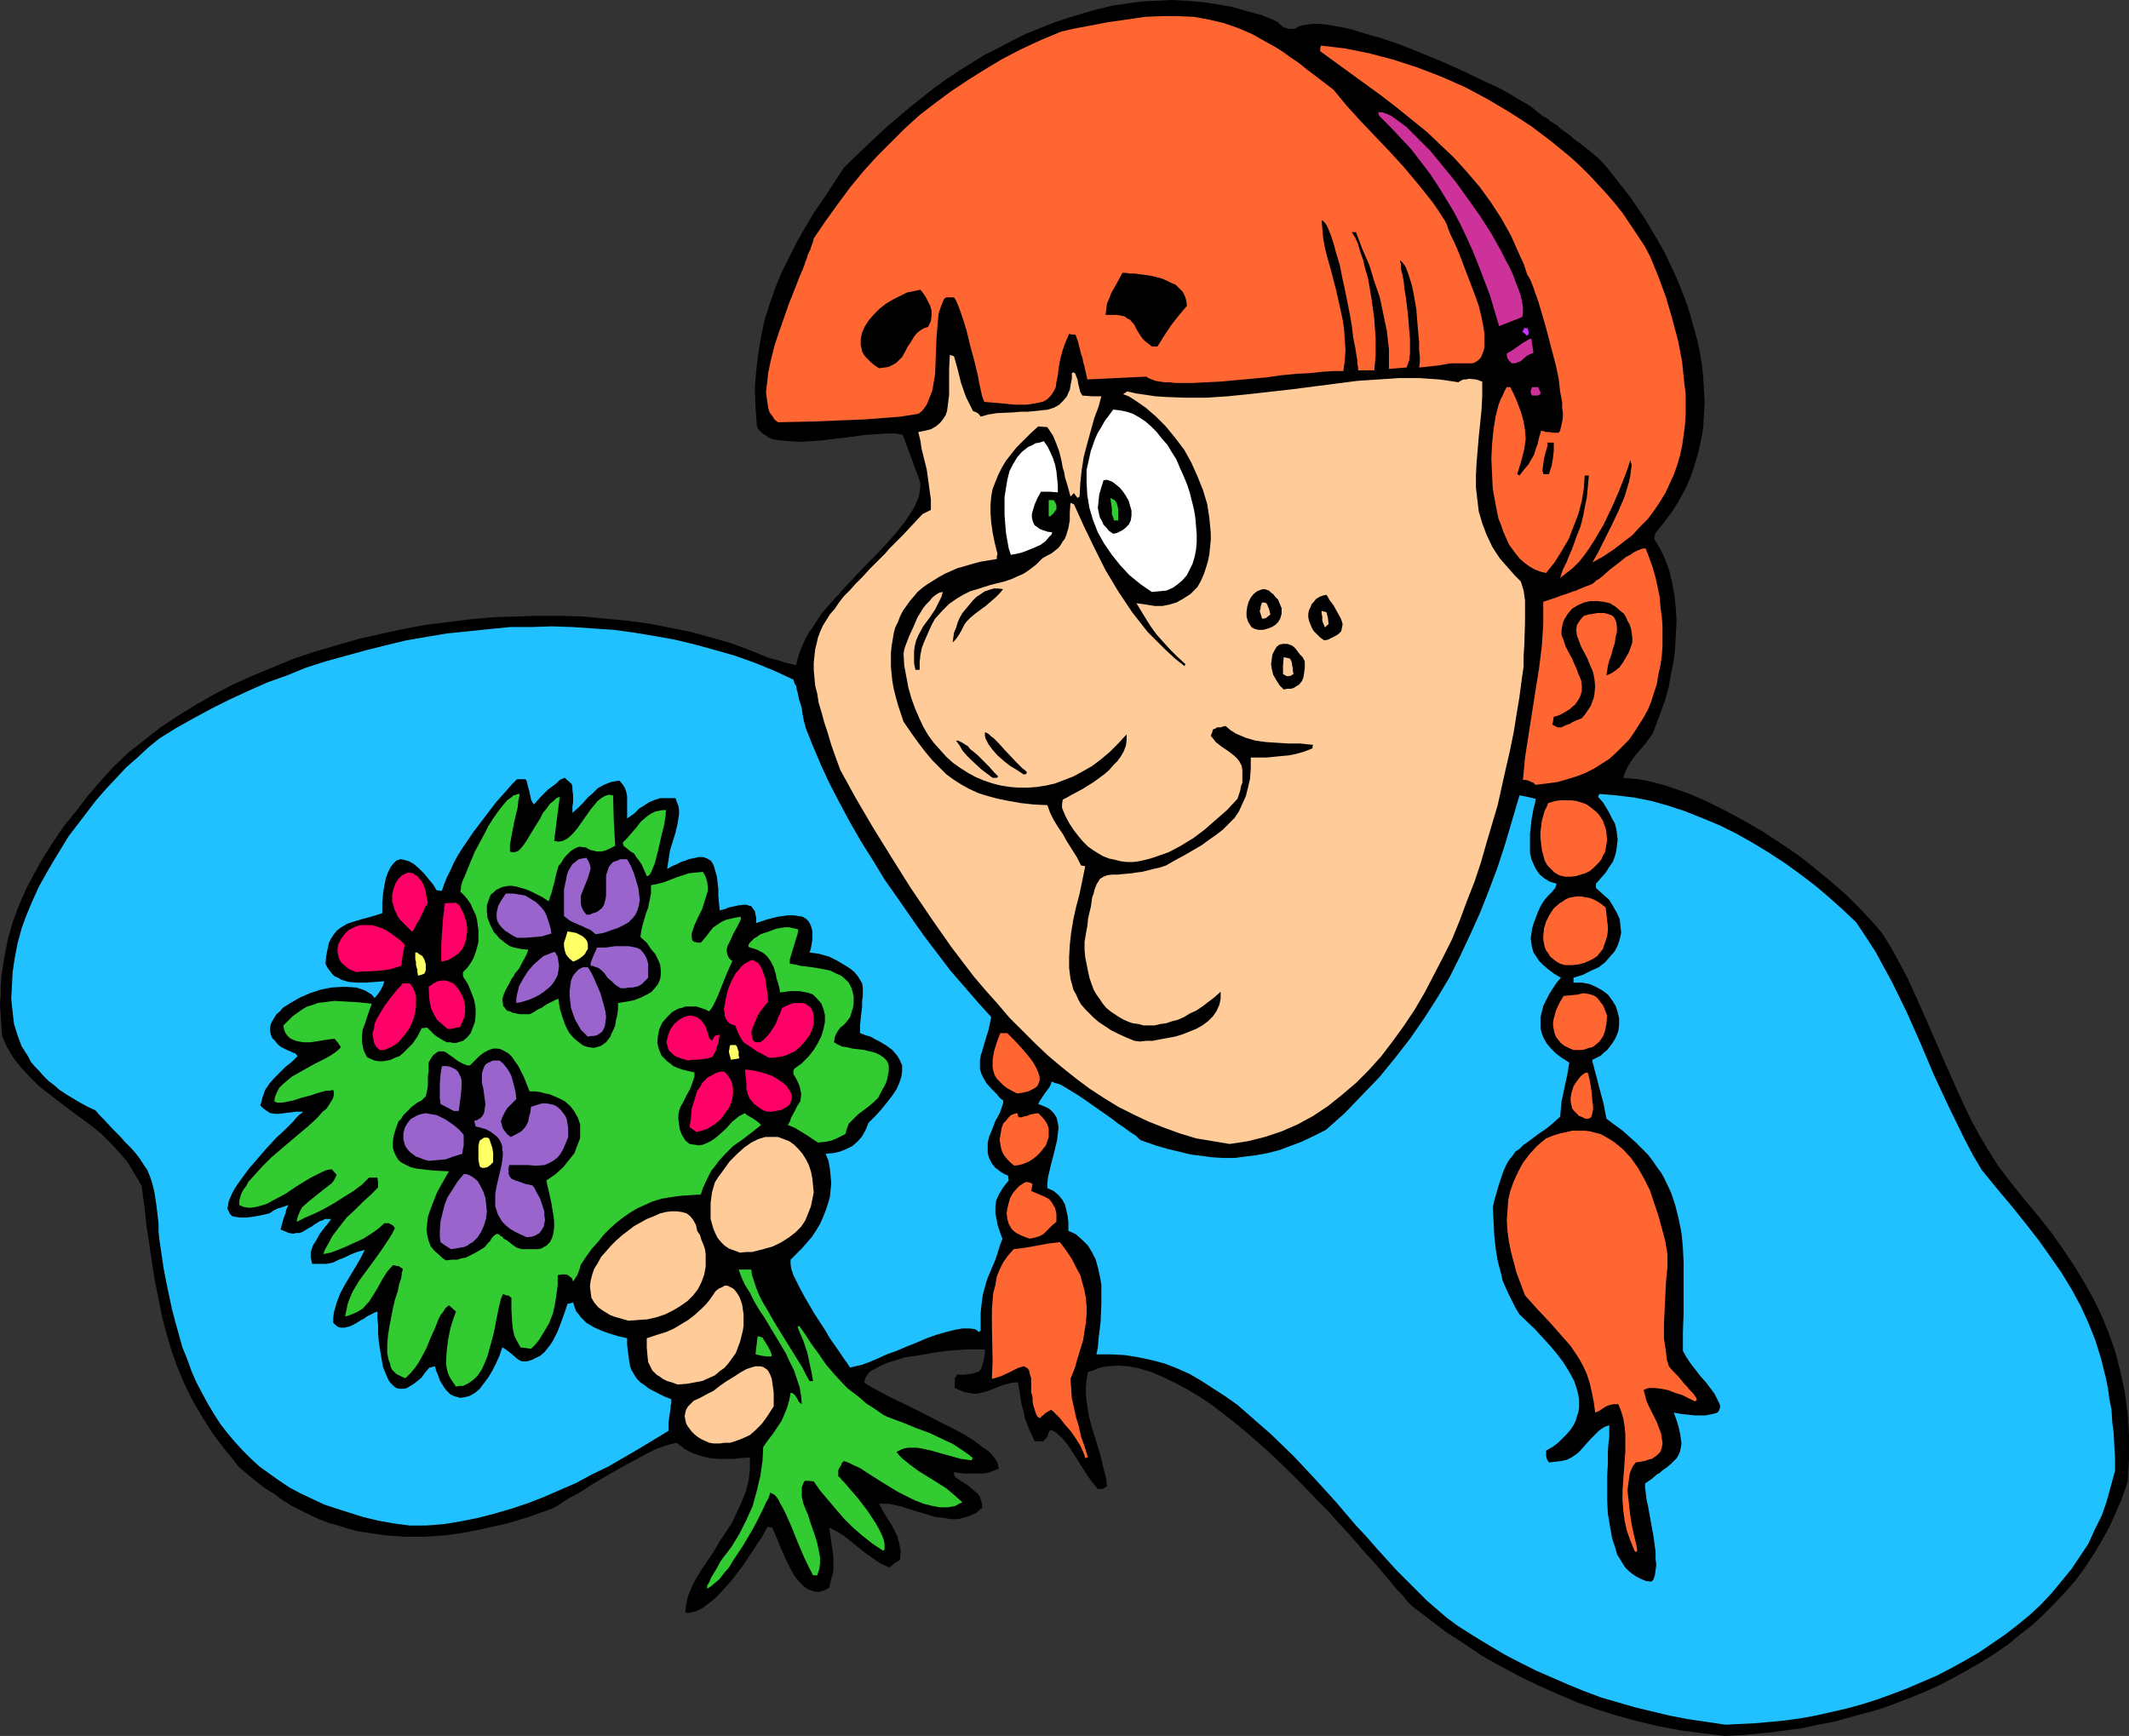 <?xml version="1.0" encoding="UTF-8" standalone="no"?>
<svg
   version="1.0"
   width="129.766mm"
   height="105.833mm"
   id="svg70"
   sodipodi:docname="Girl with Flowers 07.wmf"
   xmlns:inkscape="http://www.inkscape.org/namespaces/inkscape"
   xmlns:sodipodi="http://sodipodi.sourceforge.net/DTD/sodipodi-0.dtd"
   xmlns="http://www.w3.org/2000/svg"
   xmlns:svg="http://www.w3.org/2000/svg">
  <rect width="100%" height="100%" fill="#333333" stroke="none"/>
  <sodipodi:namedview
     id="namedview70"
     pagecolor="#ffffff"
     bordercolor="#000000"
     borderopacity="0.25"
     inkscape:showpageshadow="2"
     inkscape:pageopacity="0.0"
     inkscape:pagecheckerboard="0"
     inkscape:deskcolor="#d1d1d1"
     inkscape:document-units="mm" />
  <defs
     id="defs1">
    <pattern
       id="WMFhbasepattern"
       patternUnits="userSpaceOnUse"
       width="6"
       height="6"
       x="0"
       y="0" />
  </defs>
  <path
     style="fill:#000000;fill-opacity:1;fill-rule:evenodd;stroke:none"
     d="m 397.212,400 -5.171,-0.646 -5.01,-0.646 -5.01,-0.97 -4.848,-1.131 -4.686,-1.293 -4.686,-1.455 -4.525,-1.616 -4.525,-1.939 -4.363,-1.939 -4.363,-2.101 -4.202,-2.263 -4.363,-2.424 -4.04,-2.747 -4.04,-2.586 -4.04,-3.071 -4.04,-3.071 -0.97,-0.97 -1.131,-1.455 -0.646,-0.646 -0.808,-0.808 -0.646,-0.808 -0.808,-0.97 -1.616,-1.939 -1.778,-2.101 -1.939,-2.101 -2.101,-2.424 -2.101,-2.424 -2.424,-2.586 -2.262,-2.586 -2.586,-2.586 -5.171,-5.333 -5.333,-5.172 -5.656,-5.01 -2.747,-2.263 -2.909,-2.263 -2.747,-2.101 -2.909,-1.939 -2.747,-1.616 -2.747,-1.455 -2.747,-1.293 -2.586,-1.131 -2.747,-0.808 -2.424,-0.485 -2.424,-0.162 -2.424,0.162 -1.131,0.162 -1.131,0.323 -1.131,0.485 -1.131,0.323 -0.323,1.778 -0.162,1.778 v 1.616 l 0.162,1.616 0.485,3.232 0.808,3.071 0.97,3.071 0.97,3.232 0.808,3.394 0.485,1.778 0.162,1.778 -0.485,0.323 -0.485,0.323 h -0.646 -0.485 l -1.454,-1.778 -1.454,-2.101 -1.293,-2.101 -1.454,-2.263 -1.293,-1.939 -0.646,-0.808 -0.646,-0.808 -0.808,-0.646 -0.485,-0.485 -0.808,-0.485 -0.646,-0.162 -0.485,0.808 v 0.323 l -0.162,0.323 -0.323,0.485 -0.323,0.323 -0.323,0.323 h -0.485 -0.646 -0.808 l -0.808,-1.778 -0.808,-1.778 -0.646,-1.778 -0.323,-1.616 -0.485,-1.778 -0.485,-3.232 -0.323,-1.616 h -0.808 l -0.97,0.162 -1.778,0.485 -1.616,0.646 -1.616,0.646 -1.778,0.485 -0.808,0.162 h -0.97 l -0.97,-0.162 -0.97,-0.162 -1.131,-0.485 -1.131,-0.485 v -0.646 -0.485 -0.646 -0.485 l 0.323,-0.323 0.162,-0.485 h 0.97 0.97 l 0.646,-0.162 h 0.646 l 0.646,-0.162 0.485,-0.162 0.808,-0.323 0.485,-0.646 0.162,-0.485 0.162,-0.646 0.162,-0.485 0.162,-0.808 0.162,-0.97 v -0.97 h -0.485 -2.262 -1.778 l -2.101,0.162 -2.101,0.162 -2.424,0.323 -4.686,0.808 -2.424,0.323 -2.101,0.646 -2.101,0.646 -1.778,0.808 -1.454,0.808 -0.646,0.323 -0.485,0.485 -0.323,0.485 -0.323,0.485 -0.162,0.485 -0.162,0.646 0.646,0.485 0.808,0.485 1.778,0.97 2.101,1.131 2.262,1.131 2.424,1.131 2.586,1.293 5.333,2.747 2.586,1.293 2.424,1.293 2.101,1.293 1.939,1.455 1.778,1.293 0.646,0.646 0.485,0.646 0.485,0.646 0.323,0.646 0.162,0.646 0.162,0.646 -1.293,0.485 -1.293,0.485 -1.293,0.162 h -1.454 -2.586 l -1.293,-0.162 -1.131,-0.162 v 0.485 l 0.162,0.485 0.323,0.323 0.485,0.323 0.97,0.646 1.293,0.808 1.131,0.97 1.131,0.97 0.485,0.646 0.162,0.808 0.323,0.808 v 0.97 l -0.646,0.485 -0.646,0.646 -1.454,0.646 -1.454,0.485 -1.454,0.323 h -1.616 l -1.778,-0.323 -1.616,-0.162 -1.616,-0.485 -3.232,-0.97 -1.616,-0.485 -1.454,-0.485 -1.454,-0.323 -1.454,-0.323 h -1.131 -1.131 l 1.616,2.909 0.97,1.455 0.808,1.455 0.808,1.616 0.485,1.778 0.323,1.778 -0.162,1.939 -1.293,0.808 -1.131,0.97 -2.101,-0.97 -1.939,-1.293 -1.778,-1.293 -3.232,-2.586 -1.616,-1.293 -1.616,-0.97 -1.616,-0.808 0.485,3.394 0.485,3.232 v 1.616 1.778 l -0.485,1.778 -0.485,2.101 -0.646,0.323 -0.646,0.323 -0.646,0.162 -0.485,0.162 -1.131,-0.162 -1.293,-0.485 -0.97,-0.646 -0.97,-0.97 -0.97,-1.131 -0.808,-1.293 -1.454,-2.909 -1.293,-2.909 -0.485,-1.293 -0.485,-1.131 -0.485,-1.131 -0.323,-0.808 -1.131,-0.162 -0.646,1.131 -0.646,1.293 -0.97,1.293 -0.97,1.616 -1.131,1.616 -1.131,1.778 -2.586,3.394 -1.454,1.616 -1.293,1.455 -1.454,1.455 -1.454,1.131 -1.293,0.97 -1.293,0.646 -1.293,0.323 -0.646,0.162 -0.646,-0.162 0.162,-1.778 0.485,-2.101 0.808,-1.939 0.97,-1.939 1.293,-2.101 1.293,-1.939 1.454,-2.101 1.293,-2.263 2.909,-4.364 1.131,-2.424 1.131,-2.424 0.97,-2.424 0.646,-2.424 0.323,-2.747 v -1.293 -1.455 L 170.165,336 l -1.131,0.162 h -1.293 -2.101 L 163.539,336 l -1.939,-0.485 -1.939,-0.646 -1.939,-0.97 -0.97,-0.808 -0.97,-0.646 -1.293,0.323 -1.616,0.485 -1.778,0.646 -1.939,0.97 -2.101,1.131 -2.101,1.131 -4.363,2.424 -4.363,2.586 -1.939,1.293 -1.939,1.131 -0.97,0.485 -0.808,0.485 -0.808,0.485 -0.646,0.485 -1.293,0.808 -1.131,0.485 -5.01,1.778 -4.848,1.455 -5.01,1.131 -4.686,0.97 -4.686,0.646 -4.686,0.323 h -4.525 l -4.525,-0.323 -4.363,-0.646 -2.101,-0.323 -2.262,-0.646 -2.101,-0.646 -2.262,-0.646 -2.101,-0.808 -2.101,-0.97 -4.202,-2.101 -2.101,-1.293 -1.939,-1.455 -2.101,-1.293 -2.101,-1.616 -1.939,-1.616 -2.101,-1.778 -1.616,-2.101 -1.616,-1.939 -1.454,-1.939 -1.454,-1.939 -2.424,-3.879 -2.262,-3.879 -1.778,-3.717 -1.616,-3.879 -1.293,-3.717 -1.131,-3.879 -0.97,-3.717 -0.808,-4.04 -0.808,-4.04 -0.646,-4.04 -0.646,-4.364 -0.646,-4.202 -0.485,-4.525 -0.646,-4.848 -0.808,-1.455 -0.808,-1.293 -1.616,-2.747 -1.939,-2.263 -2.101,-2.263 -2.101,-2.101 -2.424,-1.939 -4.848,-3.556 L 11.15,251.96 8.888,250.182 6.787,248.081 4.848,245.98 3.07,243.717 1.616,241.293 0.485,238.707 0.323,236.283 0,231.596 0.162,229.333 v -2.263 l 0.162,-2.101 0.646,-4.202 0.808,-4.202 1.131,-4.04 1.454,-3.879 1.616,-3.717 1.939,-3.717 2.101,-3.717 2.262,-3.556 2.424,-3.556 2.747,-3.394 2.747,-3.556 2.909,-3.394 3.07,-3.394 3.394,-3.232 3.717,-2.909 3.717,-2.909 3.878,-2.586 4.202,-2.586 4.202,-2.424 4.363,-2.263 4.686,-2.101 4.686,-1.939 4.686,-1.939 4.848,-1.616 5.01,-1.455 5.01,-1.455 5.01,-1.131 5.171,-1.131 5.171,-0.97 5.171,-0.646 5.171,-0.646 5.333,-0.485 5.171,-0.162 5.333,-0.162 h 5.171 l 5.01,0.162 5.171,0.485 5.01,0.485 5.01,0.646 4.848,0.97 4.848,0.97 4.686,1.293 4.525,1.293 4.363,1.616 4.363,1.778 1.939,0.485 1.939,0.646 0.808,0.162 0.646,0.162 0.646,0.162 h 0.323 l 0.323,-1.455 0.485,-1.455 0.646,-1.616 0.646,-1.455 0.808,-1.455 0.97,-1.293 1.939,-3.071 2.424,-2.747 2.424,-2.747 5.171,-5.495 2.586,-2.586 2.586,-2.747 2.101,-2.424 1.939,-2.424 0.808,-1.293 0.808,-1.131 0.646,-1.131 0.485,-1.131 0.485,-1.131 0.162,-1.131 0.162,-0.97 v -1.131 l -4.04,-10.99 -1.778,-0.323 h -1.939 l -2.262,0.162 -2.424,0.162 -5.01,0.646 -2.747,0.323 -2.586,0.323 -2.586,0.162 -2.424,0.162 -2.262,-0.162 -2.262,-0.162 -1.778,-0.323 -0.808,-0.323 -0.646,-0.485 -0.808,-0.485 -0.485,-0.485 -0.485,-0.485 -0.323,-0.808 -0.323,-4.364 -0.162,-4.202 0.323,-4.04 0.485,-4.04 0.646,-3.879 0.808,-3.879 1.131,-3.556 1.293,-3.717 1.454,-3.556 1.778,-3.556 1.778,-3.556 1.939,-3.394 2.101,-3.556 2.262,-3.232 4.525,-6.949 4.848,-4.687 5.01,-4.687 5.333,-4.525 5.494,-4.364 2.909,-2.101 2.909,-1.939 5.979,-3.717 3.232,-1.616 3.07,-1.616 3.232,-1.616 3.232,-1.293 3.232,-1.293 3.394,-1.131 3.232,-0.97 3.394,-0.97 3.394,-0.808 3.394,-0.485 3.394,-0.485 3.394,-0.162 L 270.033,0 l 3.394,0.162 3.555,0.323 3.394,0.485 3.555,0.646 3.394,0.97 3.555,0.97 3.394,1.455 0.646,0.646 0.808,0.646 0.485,0.162 0.646,0.162 h 0.646 0.808 l 0.808,-0.485 0.97,-0.323 0.97,-0.162 1.454,-0.162 h 1.454 l 1.616,0.162 1.778,0.323 1.939,0.323 2.101,0.485 2.101,0.646 2.101,0.646 2.424,0.646 4.686,1.616 4.848,1.939 4.686,1.939 4.686,2.101 4.363,2.101 2.101,0.97 2.101,0.97 1.778,0.97 1.616,0.97 1.616,0.97 1.454,0.808 1.131,0.808 0.97,0.808 0.808,0.646 0.646,0.485 0.97,0.485 0.485,0.485 0.485,0.323 0.485,0.323 0.808,0.485 0.646,0.646 1.131,0.808 1.131,0.808 1.293,1.131 1.616,1.131 1.778,1.455 1.939,1.616 1.939,2.101 1.778,2.263 1.778,2.263 1.778,2.263 3.394,5.01 3.07,5.172 1.454,2.586 1.293,2.747 1.293,2.747 1.131,2.747 1.131,2.909 0.97,2.909 0.808,2.909 0.808,2.909 0.646,2.909 0.485,2.909 0.323,2.909 0.162,3.071 0.162,2.909 -0.162,2.909 -0.162,2.909 -0.485,2.747 -0.646,2.909 -0.808,2.747 -0.97,2.909 -1.131,2.586 -1.454,2.747 -1.616,2.586 -1.939,2.586 -1.939,2.424 -0.323,1.293 1.454,2.424 1.131,2.424 0.97,2.747 0.646,2.747 0.485,2.747 0.323,3.071 0.162,2.909 -0.162,3.071 -0.162,3.071 -0.323,2.909 -0.646,3.071 -0.485,2.909 -0.808,2.909 -0.97,2.747 -0.97,2.586 -0.97,2.586 -1.778,2.424 -2.101,2.424 -0.97,1.293 -0.808,1.293 -0.646,1.293 -0.485,1.455 1.616,0.162 1.939,0.162 1.778,0.323 1.939,0.485 1.939,0.485 1.939,0.646 4.202,1.455 4.04,1.778 4.202,2.101 4.202,2.263 4.202,2.424 4.202,2.747 4.04,2.747 3.717,2.909 3.717,3.071 3.555,3.071 3.07,3.071 2.909,3.071 1.293,1.455 1.293,1.616 2.101,3.394 1.939,3.556 1.778,3.394 1.616,3.556 3.232,7.273 3.07,7.111 3.232,7.273 1.616,3.556 1.778,3.717 1.939,3.556 2.101,3.556 2.262,3.556 2.586,3.394 3.232,4.04 3.232,3.879 3.07,3.879 2.747,3.879 2.586,3.879 2.262,3.717 2.262,4.04 1.939,4.04 1.616,4.04 1.454,4.202 1.131,4.525 0.97,4.525 0.323,2.424 0.323,2.424 0.162,2.424 0.162,2.586 V 336 l -0.162,2.747 -0.162,2.747 -1.293,3.717 -1.454,3.394 -1.454,3.232 -1.778,3.232 -1.939,3.232 -1.939,2.909 -2.101,2.909 -2.424,2.747 -2.424,2.586 -2.586,2.586 -2.586,2.424 -2.909,2.263 -2.747,2.263 -3.07,2.101 -3.07,1.939 -3.07,1.778 -3.232,1.778 -3.394,1.778 -3.232,1.455 -3.555,1.455 -3.394,1.293 -3.555,1.293 -3.555,0.97 -3.555,0.97 -3.555,0.97 -3.555,0.646 -3.555,0.808 -3.717,0.485 -3.555,0.485 -3.555,0.323 -3.555,0.323 z"
     id="path1" />
  <path
     style="fill:#21c1ff;fill-opacity:1;fill-rule:evenodd;stroke:none"
     d="m 397.536,397.414 -4.363,-0.646 -4.363,-0.646 -4.202,-0.808 -4.04,-0.97 -4.04,-0.97 -3.878,-1.131 -3.878,-1.131 -3.878,-1.455 -3.555,-1.455 -3.717,-1.616 -3.717,-1.616 -3.555,-1.778 -3.717,-1.939 -3.555,-2.101 -3.717,-2.263 -3.555,-2.263 -2.424,-1.778 -2.262,-1.939 -2.424,-2.101 -2.262,-2.263 -4.686,-4.687 -4.686,-5.172 -2.262,-2.586 -2.424,-2.586 -4.686,-5.495 -4.848,-5.333 -4.848,-5.172 -5.171,-5.01 -2.586,-2.263 -2.586,-2.263 -2.586,-2.263 -2.747,-1.939 -2.747,-1.778 -2.747,-1.778 -2.747,-1.616 -2.909,-1.293 -2.909,-1.131 -3.07,-0.808 -3.07,-0.646 -3.07,-0.485 -3.232,-0.162 h -3.232 l 0.323,-1.616 0.162,-1.939 0.485,-4.04 0.162,-4.202 v -2.101 -2.101 l -0.323,-1.939 -0.485,-2.101 -0.485,-1.778 -0.808,-1.616 -0.97,-1.616 -1.293,-1.293 -1.454,-1.293 -0.97,-0.485 -0.808,-0.323 v -1.939 l -0.162,-1.455 -0.323,-1.455 -0.323,-1.293 -0.646,-1.131 -0.808,-0.97 -1.131,-0.97 -1.454,-0.646 v -1.131 l 0.162,-1.455 0.323,-1.293 0.323,-1.455 0.808,-3.071 0.646,-2.747 0.162,-1.455 0.162,-1.293 -0.162,-1.131 -0.323,-1.293 -0.646,-0.97 -0.808,-0.808 -0.485,-0.323 -0.646,-0.323 -0.808,-0.323 -0.808,-0.323 0.323,-0.646 0.323,-0.485 0.97,-1.455 0.97,-1.293 0.323,-0.646 0.162,-0.646 0.808,0.323 1.131,0.323 1.131,0.646 1.293,0.808 1.616,0.97 1.454,0.97 3.232,2.263 3.232,2.263 1.454,1.131 1.454,0.97 1.293,0.97 1.293,0.808 0.485,0.485 0.323,0.323 0.485,0.323 0.485,0.162 2.747,0.97 2.747,0.808 2.747,0.646 2.586,0.646 2.586,0.323 2.424,0.323 2.586,0.162 h 2.586 l 2.424,-0.323 2.586,-0.323 2.586,-0.485 2.586,-0.646 2.586,-0.97 2.586,-0.97 2.747,-1.293 2.909,-1.455 4.363,-3.879 4.04,-4.202 4.04,-4.202 3.555,-4.364 3.394,-4.364 3.232,-4.687 2.909,-4.525 2.909,-4.848 2.424,-4.848 2.424,-5.172 2.262,-5.01 2.101,-5.333 1.939,-5.172 1.778,-5.495 1.616,-5.495 1.616,-5.495 1.778,0.323 1.939,0.485 -0.162,1.131 -0.323,1.131 -0.485,2.747 -0.323,3.071 v 1.455 1.455 1.455 l 0.323,1.455 0.485,1.131 0.646,1.293 0.808,1.131 0.97,0.808 1.293,0.808 1.616,0.485 -0.162,0.485 -0.162,0.485 -0.808,0.97 -0.97,0.97 -0.808,0.97 -0.808,1.293 -0.646,1.455 -0.485,1.293 -0.485,1.293 -0.323,1.131 -0.162,1.131 -0.162,1.131 0.162,1.131 0.162,0.97 0.323,1.131 0.646,0.97 0.646,0.97 0.97,0.97 1.131,0.97 1.293,0.97 1.616,0.97 -0.97,1.131 -0.97,1.455 -0.808,1.293 -0.646,1.293 -0.646,1.293 -0.323,1.293 -0.323,1.293 v 1.293 1.293 l 0.323,1.293 0.485,1.131 0.646,1.131 0.97,1.131 1.131,1.131 1.293,0.97 1.778,1.131 -0.485,2.909 -0.323,1.455 -0.646,3.071 -0.323,1.455 -0.162,1.778 -0.162,1.778 -1.778,1.616 -1.616,1.293 -1.454,0.97 -1.293,0.97 -1.293,0.97 -0.97,0.646 -0.97,0.97 -0.97,0.646 -0.646,0.97 -0.808,0.97 -0.646,1.131 -0.646,1.455 -0.485,1.455 -0.646,1.939 -0.646,2.263 -0.323,1.131 -0.323,1.455 0.162,3.232 0.162,3.232 0.323,3.071 0.485,2.909 0.808,3.071 0.323,1.455 0.646,1.455 0.646,1.455 0.808,1.616 0.808,1.616 0.97,1.616 3.555,3.394 3.555,3.879 1.616,1.939 1.454,1.939 1.293,2.101 1.131,2.101 0.646,1.939 0.485,2.101 v 1.131 0.97 l -0.162,0.97 -0.323,0.97 -0.323,1.131 -0.485,0.97 -0.646,0.97 -0.808,0.97 -0.97,0.97 -1.131,1.131 -1.293,0.97 -1.454,0.808 v 0.646 0.646 l 0.162,0.646 0.162,0.323 0.323,0.485 1.454,-0.162 1.454,-0.162 1.293,-0.323 0.97,-0.485 0.97,-0.646 0.808,-0.646 1.293,-1.455 1.293,-1.455 1.293,-1.293 0.646,-0.646 0.646,-0.485 0.808,-0.485 0.97,-0.323 v 0.808 0.97 0.97 l -0.162,1.131 -0.162,2.263 v 2.747 l -0.162,2.747 v 2.909 2.909 l 0.162,2.909 0.485,2.909 0.485,2.747 0.808,2.424 0.323,1.293 0.646,0.97 0.646,1.131 0.646,0.97 0.808,0.808 0.808,0.646 0.97,0.646 0.97,0.485 1.131,0.485 1.293,0.162 0.485,-0.485 0.323,-0.97 0.162,-1.131 0.162,-1.293 -0.162,-1.455 v -1.616 l -0.485,-3.556 -0.646,-3.556 -0.323,-1.778 -0.323,-1.778 -0.323,-1.455 -0.162,-1.455 -0.162,-1.131 v -0.97 l 1.454,-0.97 1.293,-1.131 0.646,-0.323 0.485,-0.485 1.131,-0.808 0.97,-0.808 0.646,-0.646 0.646,-0.646 0.485,-0.808 0.323,-0.808 0.162,-0.808 0.162,-0.97 -0.162,-1.131 -0.162,-1.131 -0.323,-1.455 -0.485,-1.616 -0.646,-1.778 1.778,0.323 1.616,0.162 1.454,0.162 h 1.293 1.131 l 0.808,-0.162 0.808,-0.162 0.646,-0.162 0.485,-0.162 0.323,-0.323 0.162,-0.485 0.162,-0.323 v -0.485 l -0.162,-0.485 -0.485,-0.97 -0.646,-1.293 -0.97,-1.293 -0.97,-1.293 -1.293,-1.455 -2.262,-2.909 -0.97,-1.455 -0.808,-1.455 v -4.364 l 0.162,-4.364 v -4.04 -3.879 -3.717 l -0.162,-3.394 -0.323,-3.394 -0.646,-3.232 -0.808,-3.232 -0.97,-2.909 -1.454,-3.071 -0.808,-1.455 -0.97,-1.293 -0.97,-1.455 -1.131,-1.455 -1.293,-1.293 -1.454,-1.455 -1.454,-1.293 -1.616,-1.455 -1.778,-1.293 -1.939,-1.455 -0.323,-1.616 -0.323,-1.778 -1.131,-4.202 -0.485,-1.939 -0.485,-1.778 -0.162,-0.646 -0.162,-0.646 -0.162,-0.485 v -0.485 l 0.97,-0.485 0.97,-0.485 0.646,-0.646 0.808,-0.646 1.131,-1.455 0.808,-1.293 0.646,-1.616 0.162,-1.455 v -1.455 l -0.323,-1.455 -0.485,-1.455 -0.808,-1.293 -0.97,-1.293 -1.293,-0.97 -1.454,-0.808 -1.454,-0.646 -1.778,-0.323 h -1.939 v -1.131 l 2.101,-0.646 1.939,-0.97 1.778,-0.808 1.454,-1.131 1.131,-1.293 1.131,-1.293 0.646,-1.293 0.485,-1.455 0.323,-1.455 -0.162,-1.455 -0.162,-1.616 -0.646,-1.455 -0.808,-1.455 -0.97,-1.616 -1.454,-1.293 -1.616,-1.455 v -0.97 l 1.131,-1.293 1.131,-1.293 0.808,-1.293 0.808,-1.131 0.485,-1.293 0.323,-1.293 0.162,-1.293 0.162,-1.293 -0.162,-1.293 -0.162,-1.131 -0.323,-1.293 -0.646,-1.131 -0.646,-1.293 -0.646,-1.131 -0.808,-1.293 -1.131,-1.293 0.323,-0.646 3.878,0.323 4.04,0.485 4.04,0.808 4.04,1.131 3.878,1.293 4.04,1.616 3.878,1.616 3.878,1.939 3.717,2.101 3.717,2.263 3.717,2.424 3.555,2.586 3.394,2.586 3.232,2.747 3.07,2.747 3.07,2.909 2.262,3.394 2.101,3.232 1.939,3.556 1.939,3.556 3.394,6.949 3.232,7.273 3.07,7.273 3.394,7.273 3.555,7.273 1.939,3.717 2.101,3.556 3.555,4.364 3.394,4.04 3.232,4.04 2.909,3.717 2.747,3.879 2.586,3.717 2.262,3.717 2.101,3.879 1.778,3.879 1.616,4.04 1.293,4.202 1.131,4.525 0.485,2.424 0.323,2.424 0.485,2.424 0.162,2.747 0.323,2.586 0.162,2.909 0.162,2.909 v 2.909 l -0.97,3.556 -0.97,3.556 -1.131,3.232 -1.616,3.232 -1.454,3.232 -1.939,2.909 -1.939,2.909 -2.262,2.747 -2.262,2.747 -2.424,2.586 -2.586,2.424 -2.747,2.263 -2.909,2.263 -3.07,2.101 -3.07,2.101 -3.07,1.778 -3.232,1.778 -3.394,1.778 -3.394,1.455 -3.394,1.455 -3.394,1.293 -3.555,1.293 -3.555,1.131 -3.555,0.97 -3.555,0.808 -3.555,0.808 -3.555,0.646 -3.555,0.485 -3.394,0.323 -3.555,0.323 -3.394,0.162 z"
     id="path2" />
  <path
     style="fill:#32cc32;fill-opacity:1;fill-rule:evenodd;stroke:none"
     d="m 162.893,366.061 v -0.646 l 0.162,-0.323 0.323,-0.485 0.323,-0.808 0.323,-0.646 0.323,-0.485 0.485,-0.808 0.485,-0.808 0.485,-0.97 0.646,-0.97 1.131,-1.455 0.97,-1.293 1.778,-2.909 1.616,-3.232 1.454,-3.232 0.97,-3.556 0.808,-3.394 0.485,-3.394 0.162,-3.232 1.131,-1.616 1.131,-1.455 0.97,-1.455 0.97,-1.455 0.646,-1.455 0.646,-1.616 0.485,-1.616 0.323,-1.778 h 0.323 l 0.323,0.162 0.485,0.485 0.485,0.808 0.323,0.646 0.646,0.485 -0.162,-1.939 -0.323,-1.939 -0.646,-1.939 -0.646,-1.939 -0.97,-1.939 -0.97,-2.101 -2.424,-4.04 -2.424,-4.04 -1.293,-1.939 -1.131,-1.939 -0.97,-1.939 -1.131,-1.778 -0.808,-1.778 -0.646,-1.778 h 2.909 l 0.162,1.293 0.485,1.455 0.485,1.455 0.646,1.616 0.808,1.616 0.97,1.616 1.939,3.394 4.202,6.788 2.101,3.394 0.808,1.616 0.808,1.455 h 0.808 l -0.323,-1.939 -0.323,-1.455 -0.646,-3.071 -0.485,-1.455 -0.485,-1.455 -0.646,-1.455 -0.646,-1.616 0.162,-0.162 0.162,-0.162 1.293,1.778 1.131,1.778 1.131,1.616 0.97,1.293 0.97,1.455 0.808,1.131 1.939,2.263 1.939,2.101 1.131,1.131 1.293,0.97 1.454,1.131 1.454,1.293 1.778,1.131 2.101,1.455 0.97,0.485 1.293,0.485 2.586,0.97 2.747,1.131 3.07,1.131 2.747,1.293 2.747,1.293 2.424,1.616 1.131,0.808 0.97,0.808 -0.162,0.162 -0.162,0.323 -2.424,-0.323 -4.686,-1.293 -2.262,-0.646 -2.262,-0.485 -0.97,-0.162 h -0.97 -0.97 l -0.97,0.162 -0.808,0.323 -0.97,0.485 0.646,0.808 0.808,0.808 1.616,1.293 1.939,1.455 4.202,2.586 2.262,1.455 1.939,1.616 1.778,1.616 -0.808,0.323 -0.808,0.485 -0.808,0.162 -0.97,0.162 h -1.778 l -1.778,-0.323 -1.939,-0.485 -2.101,-0.808 -1.939,-0.97 -1.939,-0.97 -3.717,-2.263 -1.778,-1.131 -1.778,-1.131 -1.454,-0.97 -1.454,-0.646 -1.293,-0.646 -0.97,-0.323 -0.485,0.485 -0.162,0.485 -0.323,0.485 -0.162,0.323 -0.162,0.323 v 0.646 0.808 0 l 0.323,0.162 0.485,0.646 0.808,0.808 0.808,0.97 0.97,1.131 1.131,1.293 2.101,2.747 1.939,2.909 0.808,1.455 0.646,1.293 0.485,1.293 0.162,0.97 v 0.808 0.323 l -0.323,0.323 -2.424,-1.616 -2.262,-1.778 -2.262,-1.939 -2.101,-2.101 -1.939,-2.263 -1.778,-2.101 -1.778,-2.101 -1.454,-2.101 -1.939,-0.162 -0.323,0.323 -0.162,0.323 -0.323,0.97 v 0.97 1.131 l 0.323,1.455 0.485,1.293 0.646,1.455 0.485,1.616 1.131,3.232 0.485,1.616 0.323,1.616 0.323,1.616 v 1.455 l -0.162,1.293 -0.485,1.455 h -0.97 l -0.485,-0.97 -0.646,-1.293 -0.646,-1.293 -0.646,-1.455 -1.293,-3.071 -1.293,-3.232 -1.293,-2.909 -0.646,-1.293 -0.646,-1.131 -0.485,-0.97 -0.646,-0.808 -0.485,-0.323 -0.646,-0.323 -0.323,1.131 -0.646,1.131 -0.646,1.455 -0.808,1.616 -0.808,1.616 -0.97,1.778 -2.101,3.556 -2.262,3.394 -0.97,1.616 -1.131,1.293 -0.97,1.293 -1.131,0.97 -0.97,0.808 z"
     id="path3" />
  <path
     style="fill:#ff6632;fill-opacity:1;fill-rule:evenodd;stroke:none"
     d="m 376.528,357.333 -0.97,-2.424 -0.808,-2.263 -0.485,-2.263 -0.323,-2.424 -0.162,-2.263 v -2.263 l 0.323,-4.525 0.162,-2.263 0.162,-2.101 v -2.101 -1.939 l -0.162,-1.778 -0.323,-1.939 -0.485,-1.616 -0.646,-1.616 h -1.131 l -0.646,0.162 -0.646,0.162 -0.646,0.323 -0.162,0.162 -0.323,0.162 -0.485,0.323 -0.485,0.323 -0.808,0.323 -0.323,-2.424 -0.485,-2.424 -0.485,-2.101 -0.646,-1.939 -0.808,-1.778 -0.97,-1.778 -0.97,-1.455 -0.97,-1.455 -2.424,-2.747 -2.424,-2.747 -2.747,-2.909 -1.454,-1.616 -1.454,-1.616 -0.97,-2.586 -0.97,-2.586 -0.646,-2.424 -0.646,-2.424 -0.485,-2.424 -0.323,-2.424 -0.162,-2.424 0.162,-2.263 0.162,-2.424 0.485,-2.101 0.808,-2.263 0.97,-2.101 1.131,-2.101 1.454,-1.939 1.778,-1.939 2.101,-1.778 1.616,-0.646 1.616,-0.485 1.454,-0.323 1.454,-0.323 h 1.454 1.293 l 1.293,0.162 1.131,0.323 1.293,0.323 1.131,0.646 1.131,0.646 0.97,0.646 0.97,0.808 0.97,0.808 1.778,1.939 1.616,2.263 1.454,2.586 1.293,2.586 0.97,2.909 0.97,2.909 0.808,2.909 0.808,3.071 0.485,2.909 v 3.071 l -0.323,3.232 -0.323,6.465 -0.162,3.394 v 3.232 l 0.485,3.232 0.162,1.616 0.485,1.616 0.97,1.131 1.131,1.131 0.808,0.97 0.646,0.808 0.646,0.646 0.485,0.646 0.485,0.485 0.323,0.323 0.485,0.646 0.323,0.485 0.162,0.646 h -0.162 l -0.323,0.162 -1.293,-0.646 -1.616,-0.808 -1.616,-0.485 -1.616,-0.646 -1.616,-0.323 -1.454,-0.162 h -1.454 l -0.485,0.162 -0.646,0.323 0.323,1.131 0.323,1.293 0.485,1.131 0.646,1.293 1.293,2.586 0.485,1.293 0.485,1.293 0.162,1.131 0.162,1.131 -0.162,0.97 -0.323,0.97 -0.323,0.323 -0.485,0.485 -0.485,0.323 -0.646,0.485 -0.808,0.162 -0.808,0.323 -0.97,0.162 -1.131,0.162 -0.646,0.808 -0.485,0.97 -0.323,0.97 -0.162,1.293 -0.162,1.131 -0.162,1.293 0.323,2.909 0.323,2.909 0.485,2.909 0.646,2.747 0.323,1.293 0.162,1.131 -0.162,0.162 -0.162,0.162 -0.162,-0.162 z"
     id="path4" />
  <path
     style="fill:#21c1ff;fill-opacity:1;fill-rule:evenodd;stroke:none"
     d="m 94.374,351.515 -3.717,-0.485 -3.555,-0.646 -3.394,-0.808 -3.07,-0.97 -3.07,-0.97 -2.909,-0.97 -2.747,-1.293 -2.747,-1.293 -2.424,-1.293 -2.424,-1.616 -2.262,-1.616 -2.262,-1.616 -1.939,-1.778 -1.939,-1.939 -1.778,-1.939 -1.778,-2.101 -1.616,-2.101 -1.454,-2.263 -1.454,-2.424 -1.293,-2.424 -1.293,-2.424 -1.131,-2.586 -0.97,-2.747 -1.131,-2.747 -0.808,-2.909 -0.808,-2.909 -0.808,-3.071 -0.646,-3.071 -0.646,-3.071 -0.646,-3.394 -0.97,-6.626 -0.162,-1.778 v -1.616 l -0.162,-1.455 -0.162,-1.455 -0.162,-1.293 -0.162,-1.131 -0.323,-2.101 -0.485,-1.939 -0.485,-1.455 -0.646,-1.616 -0.808,-1.131 -0.808,-1.293 -0.97,-1.293 -1.131,-1.293 -1.293,-1.293 -1.454,-1.616 -1.616,-1.616 -1.778,-1.939 -1.131,-1.131 -0.97,-1.131 -1.778,-0.808 -1.778,-0.97 -1.616,-0.97 -1.616,-0.97 -1.454,-0.97 -1.293,-1.131 -1.293,-0.97 -1.131,-1.131 -0.97,-1.131 -0.97,-0.97 L 7.11,244.687 6.464,243.394 5.01,241.131 4.04,238.545 3.232,235.96 2.909,233.212 2.586,230.141 2.747,227.232 2.909,224 l 0.485,-3.232 0.646,-3.394 0.97,-3.556 1.131,-3.071 1.293,-3.071 1.454,-3.232 1.616,-2.909 1.778,-3.071 1.778,-2.909 1.778,-2.909 2.101,-2.747 2.101,-2.747 2.101,-2.747 2.262,-2.586 4.686,-5.01 2.586,-2.263 2.424,-2.263 2.586,-2.101 3.878,-2.424 4.04,-2.263 4.202,-2.263 4.202,-2.101 4.202,-1.939 4.363,-1.939 4.525,-1.616 4.363,-1.778 4.525,-1.455 4.686,-1.293 4.686,-1.293 4.525,-1.131 4.686,-1.131 4.686,-0.808 4.848,-0.808 4.848,-0.485 4.686,-0.485 4.848,-0.485 h 4.848 l 4.686,-0.162 4.848,0.162 4.686,0.323 4.848,0.323 4.686,0.646 4.848,0.808 4.525,0.808 4.686,1.131 4.686,1.293 4.525,1.293 4.525,1.616 4.363,1.778 4.525,2.101 0.323,0.97 0.323,0.485 0.162,0.97 0.162,0.485 0.162,0.808 0.162,0.808 0.323,0.97 0.323,1.131 0.162,1.293 0.323,1.616 0.485,1.778 1.616,4.04 1.778,4.202 1.939,4.202 2.262,4.364 2.424,4.525 2.586,4.525 2.747,4.364 2.747,4.525 3.07,4.364 2.909,4.202 3.07,4.364 3.07,4.04 3.07,4.04 3.232,3.717 3.07,3.556 3.07,3.394 -0.323,1.616 -0.323,1.455 -0.808,2.586 -0.323,1.131 -0.323,1.131 -0.323,0.97 -0.162,1.131 v 0.97 0.97 l 0.323,1.131 0.485,0.97 0.646,1.131 1.131,1.293 1.293,1.293 0.646,0.808 0.808,0.646 v 0.646 l -0.323,0.97 -0.323,0.97 -0.485,0.97 -0.646,1.131 -0.485,1.293 -0.97,2.424 -0.323,1.293 v 1.131 1.293 l 0.323,1.131 0.646,1.293 0.808,0.97 0.646,0.485 0.646,0.485 0.808,0.485 0.808,0.323 0.162,1.131 -0.646,0.808 -0.646,0.808 -0.485,0.808 -0.485,0.808 -0.646,1.455 -0.162,1.455 v 1.455 l 0.323,1.616 0.162,0.97 0.323,0.97 0.323,0.97 0.485,1.293 -0.646,1.778 -0.485,1.616 -0.485,1.455 -0.485,1.131 -0.485,1.131 -0.808,1.939 -0.323,0.97 -0.485,1.778 -0.323,1.131 -0.162,1.293 -0.162,1.293 -0.162,1.616 v 1.939 2.101 l -0.162,0.162 -0.323,0.162 -0.323,-0.323 -0.485,-0.323 -1.293,-0.162 h -0.808 -0.808 l -1.778,0.323 -1.939,0.485 -2.262,0.646 -2.262,0.808 -2.262,0.97 -2.424,0.97 -2.262,0.97 -2.262,0.808 -2.101,0.97 -1.939,0.808 -1.778,0.646 -1.454,0.323 -0.646,0.162 -0.485,0.162 -0.646,-0.97 -0.808,-1.131 -0.97,-1.455 -1.131,-1.616 -1.131,-1.616 -1.131,-1.939 -2.424,-3.717 -2.262,-3.879 -0.97,-1.778 -0.808,-1.616 -0.808,-1.616 -0.485,-1.455 -0.162,-1.131 v -0.97 l 1.293,-1.293 1.293,-1.293 1.131,-1.293 1.131,-1.293 0.97,-1.455 0.97,-1.616 0.646,-1.455 0.646,-1.616 0.485,-1.455 0.485,-1.616 0.162,-1.616 0.162,-1.616 -0.162,-1.778 -0.162,-1.616 -0.323,-1.778 -0.646,-1.616 1.778,-0.162 1.454,-0.323 1.616,-0.646 1.293,-0.646 1.293,-1.131 0.97,-1.131 0.808,-1.455 0.646,-1.616 1.616,-1.616 1.454,-1.616 1.293,-1.616 1.131,-1.455 0.97,-1.455 0.646,-1.455 0.485,-1.455 0.162,-1.293 v -1.293 l -0.485,-1.131 -0.646,-1.131 -1.131,-1.293 -1.293,-0.97 -0.808,-0.485 -0.808,-0.485 -0.97,-0.485 -1.131,-0.646 -1.131,-0.323 -1.293,-0.485 v -1.778 l 0.162,-1.616 0.162,-1.455 0.162,-1.293 v -1.293 l 0.162,-1.131 v -0.97 -0.97 l -0.162,-0.97 -0.485,-0.808 -0.485,-0.808 -0.808,-0.97 -0.97,-0.808 -1.293,-0.808 -1.616,-0.97 -1.939,-0.97 -2.262,-0.646 -2.262,-0.323 0.323,-0.97 0.162,-0.97 0.162,-0.97 v -0.808 -1.293 l -0.323,-1.131 -0.485,-0.97 -0.646,-0.646 -0.808,-0.485 -0.97,-0.162 -1.131,-0.162 h -1.131 l -1.293,0.162 -1.131,0.162 -2.586,0.646 -2.424,0.808 v -1.131 l -0.162,-0.808 -0.162,-0.808 -0.485,-0.646 -0.323,-0.485 -0.646,-0.162 -0.485,-0.162 h -0.646 l -1.293,0.162 -1.454,0.323 -0.808,0.162 -0.646,0.323 -1.293,0.323 -0.162,-1.616 -0.162,-1.778 v -1.455 l -0.162,-1.455 -0.162,-1.455 -0.323,-1.131 -0.323,-1.131 -0.323,-0.808 -0.485,-0.646 -0.808,-0.485 -0.97,-0.323 h -0.97 l -1.454,0.323 -0.808,0.162 -0.808,0.323 -0.97,0.323 -0.97,0.485 -1.131,0.485 -1.131,0.646 0.323,-2.101 0.323,-2.101 0.646,-2.101 0.646,-2.101 0.485,-2.101 0.323,-2.101 v -0.97 l -0.162,-0.97 -0.323,-0.808 -0.323,-0.97 h -1.131 -0.808 -0.97 -0.646 l -1.454,0.485 -1.131,0.485 -0.97,0.646 -1.293,0.808 -1.131,1.131 -1.616,1.131 v -1.455 -3.556 l -0.162,-0.97 -0.323,-0.97 -0.485,-0.808 -0.808,-0.97 -0.97,0.162 -0.97,0.162 -0.808,0.323 -0.808,0.323 -1.454,0.808 -1.131,1.131 -1.131,0.97 -1.131,1.293 -1.131,1.131 -1.293,1.131 v -1.455 l 0.162,-0.97 v -1.616 l -0.162,-1.293 v -0.646 l -0.162,-0.646 -1.616,-1.455 -1.131,0.485 -0.808,0.808 -1.939,1.455 -1.616,1.616 -1.616,1.778 -0.323,-0.485 -0.323,-0.646 -0.323,-1.616 -0.485,-1.778 -0.162,-0.808 -0.323,-0.485 h -1.939 l -1.131,1.131 -1.131,1.293 -1.293,1.455 -1.293,1.455 -2.586,3.394 -2.586,3.394 -2.424,3.556 -1.131,1.778 -0.97,1.778 -0.808,1.778 -0.808,1.616 -0.646,1.616 -0.485,1.455 h -0.646 l -0.646,-0.162 -0.646,-1.131 -0.646,-0.808 -0.808,-0.97 -0.646,-0.808 -0.646,-0.646 -0.646,-0.646 -1.131,-0.97 -1.131,-0.646 -1.131,-0.323 -0.808,-0.162 -0.97,0.323 -0.646,0.646 -0.646,0.808 -0.646,1.293 -0.485,1.293 -0.323,1.616 -0.323,1.939 L 88.072,208 v 2.424 l -2.586,0.808 -2.424,0.646 -2.101,0.646 -0.97,0.323 -0.808,0.485 -0.808,0.485 -0.808,0.646 -0.646,0.808 -0.646,0.97 -0.485,0.97 -0.323,1.455 -0.323,1.616 -0.162,1.778 0.485,0.97 0.485,0.646 0.485,0.646 0.646,0.646 0.808,0.323 0.808,0.485 1.616,0.485 1.939,0.162 h 2.101 l 4.202,-0.323 -0.323,0.97 -0.485,0.97 -0.646,0.97 -0.808,0.97 -0.646,-0.808 -0.808,-0.485 -0.808,-0.485 -0.97,-0.323 -0.97,-0.323 -2.262,-0.162 h -1.131 l -2.424,0.162 -2.424,0.485 -2.424,0.808 -2.262,0.97 -2.262,1.293 -1.778,1.131 -0.646,0.808 -0.808,0.646 -0.485,0.808 -0.485,0.808 -0.323,0.646 -0.162,0.808 v 0.808 l 0.162,0.808 0.323,0.808 0.646,0.646 0.646,0.808 0.808,0.646 1.293,0.646 0.808,0.323 0.646,0.323 0.485,0.162 0.162,0.162 0.162,0.162 0.162,0.323 -1.293,1.293 -1.454,1.131 -1.293,1.293 -1.293,1.293 -1.131,1.293 -0.97,1.455 -0.646,1.778 -0.162,0.808 -0.323,0.97 0.646,0.646 0.646,0.485 0.485,0.323 0.485,0.323 1.131,0.162 h 1.131 l 1.131,-0.162 1.293,-0.162 1.293,-0.162 h 1.616 l -0.323,0.323 -0.646,0.485 -0.646,0.646 -0.646,0.808 -0.808,0.808 -0.97,0.97 -2.101,1.939 -2.101,2.263 -2.101,2.424 -2.101,2.424 -1.778,2.424 -0.808,1.131 -0.646,0.97 -0.646,1.131 -0.485,1.131 -0.323,0.808 -0.162,0.97 -0.162,0.646 0.323,0.646 0.323,0.646 0.485,0.485 0.808,0.162 0.97,0.162 h 1.293 l 1.616,-0.162 1.778,-0.323 2.101,-0.485 0.97,-0.646 0.97,-0.485 1.131,-0.323 1.293,-0.485 -0.485,1.131 -0.162,0.808 -0.323,0.808 -0.162,0.485 -0.323,1.131 -0.162,0.646 -0.162,0.646 1.131,0.485 0.808,0.323 0.97,0.162 0.646,-0.162 h 0.808 l 0.808,-0.323 1.293,-0.808 0.646,-0.323 0.646,-0.485 1.293,-0.808 0.646,-0.162 0.485,-0.323 h 0.646 0.808 l -0.323,0.485 -0.485,0.646 -0.808,0.97 -0.97,1.293 -0.808,1.455 -0.808,1.293 -0.485,1.455 v 0.646 0.646 l 0.162,0.808 0.162,0.646 h 0.97 0.808 1.616 l 1.454,-0.323 1.293,-0.646 1.293,-0.485 1.293,-0.646 1.616,-0.646 1.778,-0.485 -0.97,1.939 -1.131,1.939 -2.424,4.04 -1.131,2.101 -0.808,2.101 -0.323,1.131 -0.323,1.131 -0.162,1.293 v 1.131 l 0.485,0.485 0.646,0.485 0.646,0.162 h 0.808 l 0.646,-0.162 0.646,-0.162 1.293,-0.646 1.293,-0.808 0.646,-0.323 0.646,-0.485 1.293,-0.646 0.646,-0.323 0.485,-0.162 v 1.455 l 0.162,1.778 v 1.778 l 0.162,1.939 0.323,2.101 0.323,1.939 0.323,1.778 0.646,1.616 0.646,1.455 0.485,0.646 0.323,0.323 0.485,0.485 0.485,0.323 L 91.95,320 h 0.485 0.646 l 0.646,-0.162 0.808,-0.485 0.808,-0.485 0.808,-0.646 0.97,-0.808 0.808,-1.131 0.97,-1.131 1.293,-0.323 0.323,1.131 0.485,1.131 0.323,0.97 0.485,0.808 0.485,0.808 0.485,0.646 0.485,0.485 0.485,0.485 0.646,0.323 0.485,0.162 1.131,0.323 1.131,-0.162 1.131,-0.323 1.131,-0.646 1.131,-0.97 0.97,-1.293 0.97,-1.293 0.97,-1.616 0.808,-1.616 0.808,-1.778 0.646,-1.939 0.323,0.162 0.485,0.323 1.293,0.97 1.293,1.131 0.485,0.323 0.646,0.323 h 1.131 l 1.131,-0.323 0.97,-0.485 0.97,-0.485 0.97,-0.808 0.646,-0.808 0.646,-0.808 0.646,-0.97 1.131,-2.263 0.808,-2.101 0.808,-2.263 0.646,-1.939 0.646,-0.162 0.646,-0.162 0.323,0.97 0.323,0.97 0.646,0.808 0.485,0.646 1.293,1.293 1.616,0.97 1.778,0.808 1.778,0.646 2.101,0.646 2.101,0.485 v 1.455 l 0.162,1.455 0.162,1.131 0.162,1.293 0.162,0.97 0.323,0.97 0.485,0.808 0.485,0.808 0.485,0.646 0.646,0.646 0.97,0.646 0.808,0.646 1.131,0.646 1.293,0.646 1.293,0.646 1.616,0.646 v 0.97 l -0.162,0.485 v 0.646 l -0.162,0.97 -0.162,1.131 -0.162,1.293 v 1.778 l -6.949,4.202 -6.949,4.04 -3.717,1.778 -3.555,1.939 -3.717,1.616 -3.717,1.616 -3.717,1.455 -3.878,1.293 -3.878,1.131 -3.717,0.97 -4.04,0.808 -3.878,0.646 -4.04,0.323 z"
     id="path5" />
  <path
     style="fill:#ff6632;fill-opacity:1;fill-rule:evenodd;stroke:none"
     d="m 249.995,336 -0.162,-0.646 -0.323,-0.808 -0.646,-1.455 -1.131,-1.778 -1.131,-1.616 -1.293,-1.455 -1.131,-1.455 -1.131,-1.131 -0.485,-0.485 -0.485,-0.323 -0.485,0.323 -0.323,0.162 -0.485,0.323 -0.485,0.485 -0.323,0.162 -0.323,0.485 -0.323,-0.162 -0.323,-0.162 -0.323,-0.646 -0.323,-0.97 -0.323,-0.97 -0.162,-0.97 v -0.808 l -0.162,-0.808 -0.162,-0.323 V 320 v -0.97 -0.646 -0.808 l -0.323,-0.97 -0.162,-0.808 -0.323,-0.485 -0.485,-0.323 -0.485,-0.162 -0.485,0.162 -0.646,0.162 -0.646,0.323 -1.616,0.808 -1.778,0.808 -0.97,0.323 -1.131,0.323 0.162,-4.04 -0.162,-8.081 v -4.04 l 0.162,-1.939 0.162,-1.778 0.485,-1.778 0.323,-1.939 0.646,-1.616 0.808,-1.616 1.131,-1.616 1.293,-1.455 1.293,-0.162 1.293,-0.162 2.747,-0.485 2.586,-0.485 1.454,-0.162 1.293,-0.162 1.454,1.939 1.293,1.939 0.97,1.939 0.97,1.778 0.485,1.778 0.485,1.778 0.323,1.778 0.162,1.939 v 1.778 l -0.162,1.939 -0.323,1.939 -0.323,2.101 -0.646,2.101 -0.646,2.101 -0.646,2.263 -0.97,2.424 0.162,2.263 0.162,2.263 0.485,2.101 0.485,2.263 0.646,2.101 0.485,2.263 0.808,2.263 0.808,2.586 h -0.323 z"
     id="path6" />
  <path
     style="fill:#ffcc99;fill-opacity:1;fill-rule:evenodd;stroke:none"
     d="m 164.347,332.606 -0.97,-0.162 -1.778,-0.808 -0.808,-0.485 -0.808,-0.646 -0.646,-0.646 -0.485,-0.646 -0.485,-0.646 -0.323,-0.646 -0.162,-0.808 -0.162,-0.808 0.162,-0.808 0.162,-0.646 0.485,-0.808 0.646,-0.646 0.646,-0.646 1.454,-0.646 1.454,-0.808 1.616,-0.808 1.454,-1.131 1.616,-1.131 1.616,-0.97 1.454,-0.97 1.454,-0.808 1.454,-0.485 0.646,-0.162 h 0.646 0.485 l 0.646,0.162 0.485,0.323 0.485,0.323 0.323,0.485 0.323,0.646 0.323,0.808 0.162,0.97 0.162,1.131 0.162,1.293 v 1.455 1.616 l -1.454,2.263 -1.293,1.778 -1.454,1.455 -1.293,1.131 -1.778,0.808 -0.808,0.323 -0.97,0.323 -0.97,0.323 h -1.293 l -1.131,0.162 z"
     id="path7" />
  <path
     style="fill:#32cc32;fill-opacity:1;fill-rule:evenodd;stroke:none"
     d="m 105.04,319.515 -0.646,-0.97 -0.646,-0.97 -0.485,-0.97 -0.323,-1.131 -0.162,-1.131 v -1.131 l 0.162,-2.263 0.323,-2.424 0.485,-2.424 0.646,-2.101 0.646,-1.778 -1.616,-1.455 -0.808,0.646 -0.485,0.808 -0.646,0.808 -0.485,0.97 -0.808,2.101 -0.97,2.101 -0.97,2.424 -1.293,2.424 -0.646,1.131 -0.808,1.131 -0.97,1.131 -1.131,1.131 -0.808,-0.323 -0.646,-0.323 -0.646,-0.323 -0.485,-0.485 -0.485,-0.485 -0.323,-0.646 -0.162,-0.808 -0.323,-0.808 -0.323,-1.616 v -1.939 l 0.162,-1.939 0.323,-2.101 0.808,-4.202 0.485,-2.101 0.646,-1.939 0.323,-1.616 0.485,-1.455 0.162,-1.293 0.162,-0.485 v -0.323 l -0.485,-0.323 -0.485,-0.323 h -0.485 l -0.323,-0.162 h -0.485 l -1.293,1.455 -1.131,1.778 -0.97,1.778 -0.97,1.616 -1.131,1.778 -0.646,0.646 -0.646,0.808 -0.97,0.646 -0.97,0.485 -1.131,0.485 -1.131,0.323 0.323,-1.616 0.323,-1.455 0.485,-1.293 0.646,-1.455 1.454,-2.424 1.778,-2.424 1.778,-2.424 1.616,-2.263 1.616,-2.424 0.808,-1.293 0.646,-1.293 -0.485,-0.646 -0.323,-0.162 -0.323,-0.162 -0.323,-0.162 h -0.485 -0.485 l -1.454,1.293 -1.616,1.131 -1.778,1.131 -1.778,0.808 -2.101,0.97 -1.939,0.808 -1.778,0.646 -1.616,0.323 0.323,-0.97 0.646,-1.131 1.131,-2.101 1.616,-2.101 1.616,-2.101 1.939,-1.778 1.939,-1.939 1.778,-1.616 0.808,-0.808 0.808,-0.808 v -1.131 l -0.162,-1.131 h -1.939 l -1.616,1.616 -1.939,1.455 -2.101,1.293 -2.262,1.455 -2.262,1.293 -2.262,1.131 -2.262,0.97 -1.939,0.97 0.162,-0.97 0.323,-0.808 0.323,-0.808 0.485,-0.808 1.454,-1.293 1.616,-1.293 1.616,-1.293 1.454,-1.131 0.646,-0.485 0.485,-0.646 0.323,-0.646 0.323,-0.646 -1.131,-1.293 -1.131,0.162 -1.131,0.485 -1.293,0.646 -1.293,0.646 -2.909,1.778 -1.454,0.97 -1.454,0.97 -2.747,1.455 -1.454,0.808 -1.454,0.485 -1.293,0.323 -1.293,0.162 -1.293,-0.162 -1.131,-0.485 v -0.808 l 0.162,-0.808 0.323,-0.97 0.485,-0.97 0.646,-0.808 0.485,-0.97 1.616,-1.778 1.778,-1.939 1.939,-1.939 4.363,-3.717 2.101,-1.778 1.939,-1.616 1.939,-1.778 1.454,-1.616 0.808,-0.646 0.485,-0.646 0.485,-0.808 0.323,-0.485 0.323,-0.646 0.162,-0.646 v -0.646 l -0.162,-0.485 -0.808,0.162 h -0.808 l -1.778,0.485 -1.939,0.646 -1.939,0.485 -1.939,0.646 -1.616,0.323 -0.808,0.162 h -0.646 -0.646 l -0.646,-0.323 0.162,-0.97 0.485,-1.131 0.485,-0.97 0.808,-0.808 1.131,-0.97 0.97,-0.808 2.586,-1.455 2.586,-1.455 2.586,-1.293 1.131,-0.646 0.97,-0.646 0.808,-0.646 0.646,-0.646 -0.646,-0.97 -0.808,-0.97 -1.616,0.162 -1.939,0.323 -1.939,0.323 H 69.811 L 69.003,240 l -0.808,-0.162 -0.808,-0.323 -0.646,-0.323 -0.485,-0.485 -0.485,-0.646 -0.323,-0.808 -0.162,-0.97 1.131,-1.131 0.97,-0.97 1.131,-0.808 1.131,-0.808 1.131,-0.646 1.131,-0.323 1.293,-0.485 1.293,-0.162 1.293,-0.162 1.293,-0.162 2.747,0.162 2.747,0.162 3.07,0.323 -0.646,1.778 -0.485,1.455 -0.485,1.455 -0.485,1.293 -0.162,1.455 v 1.455 l 0.162,0.808 0.162,0.808 0.323,0.808 0.485,0.97 0.97,0.485 0.808,0.323 0.97,0.162 H 88.234 l 0.97,-0.162 0.808,-0.162 0.97,-0.485 0.97,-0.323 0.808,-0.646 0.646,-0.646 1.616,-1.616 1.131,-1.616 0.97,-1.939 1.293,-0.162 0.808,0.808 0.808,0.808 0.646,0.485 0.808,0.485 0.808,0.485 0.646,0.323 h 0.808 l 0.646,0.162 h 0.646 l 0.485,-0.162 1.131,-0.323 0.97,-0.808 0.808,-0.97 0.485,-1.293 0.485,-1.293 0.162,-1.616 v -1.616 l -0.323,-1.778 -0.646,-1.778 -0.808,-1.939 -1.131,-1.778 V 224 l 0.97,-0.97 0.808,-1.131 0.646,-1.131 0.485,-1.293 0.323,-1.131 0.323,-1.293 v -1.293 -1.455 l -0.162,-1.131 -0.162,-1.293 -0.323,-1.131 -0.646,-1.293 -0.485,-1.131 -0.646,-0.97 -0.808,-0.97 -0.97,-0.97 0.162,-0.485 v -0.485 l 0.323,-1.293 0.646,-1.455 0.646,-1.616 0.808,-1.939 0.808,-1.939 2.101,-3.879 0.97,-1.939 1.131,-1.778 1.131,-1.616 1.131,-1.455 0.97,-1.131 1.131,-0.808 0.323,-0.323 0.646,-0.162 0.323,-0.162 h 0.485 l -0.323,1.455 -0.162,1.616 -0.808,3.394 -0.646,3.394 -0.323,1.778 v 1.616 l 0.323,0.162 h 0.323 0.485 l 0.808,-0.323 0.646,-0.646 0.646,-0.808 0.646,-0.97 1.454,-2.424 1.616,-2.586 0.646,-1.293 0.808,-0.97 0.808,-1.131 0.808,-0.646 0.646,-0.646 0.808,-0.323 -0.646,5.01 -0.646,5.172 0.97,0.162 0.97,-0.162 0.97,-0.485 0.808,-0.646 0.808,-0.808 0.808,-0.97 3.07,-4.364 0.808,-0.97 0.808,-0.97 0.808,-0.646 0.808,-0.485 0.97,-0.323 0.97,0.162 0.162,5.818 0.323,5.818 -1.293,0.646 -1.131,0.485 -0.808,0.162 h -0.97 l -0.646,-0.162 -0.808,-0.162 -0.646,-0.323 -0.485,-0.323 h -0.646 l -0.646,-0.162 -0.646,0.162 -0.646,0.323 -0.808,0.485 -0.808,0.808 -0.485,0.485 -0.485,0.646 -0.485,0.808 -0.646,0.808 -0.323,1.131 -0.323,1.293 -0.323,1.455 -0.323,1.131 -0.323,1.293 -0.323,0.808 -0.162,0.646 -0.162,0.323 v 0 l -1.454,-0.97 -1.293,-0.646 -1.293,-0.646 -1.131,-0.485 -1.131,-0.323 -1.131,-0.323 -0.97,-0.162 h -0.808 l -0.97,0.162 -0.646,0.162 -0.646,0.323 -0.646,0.323 -0.485,0.485 -0.646,0.485 -0.323,0.646 -0.162,0.485 -0.485,1.455 v 1.455 l 0.162,1.455 0.646,1.616 0.808,1.616 0.646,0.646 0.646,0.808 0.646,0.485 0.808,0.646 0.97,0.646 0.97,0.323 1.616,0.323 1.616,0.162 -0.323,0.97 -0.485,0.97 -0.646,1.131 -0.646,1.293 -0.97,1.131 -0.323,0.646 -0.485,0.646 -0.646,1.293 -0.646,1.131 -0.485,1.131 -0.323,1.131 0.162,0.97 v 0.485 l 0.323,0.323 0.323,0.485 0.323,0.323 0.646,0.162 0.646,0.323 0.808,0.162 0.808,0.162 h 1.131 1.131 l 0.97,-0.485 0.97,-0.646 0.808,-0.323 0.646,-0.485 0.485,-0.323 0.646,-0.323 0.646,-0.323 0.646,-0.323 0.323,-0.162 0.485,-0.162 0.323,2.263 0.646,2.101 0.646,1.778 0.808,1.616 1.131,1.293 1.131,0.97 1.131,0.808 1.131,0.323 1.293,0.162 0.485,-0.162 0.646,-0.162 0.485,-0.162 0.646,-0.485 0.485,-0.323 0.485,-0.646 0.485,-0.646 0.323,-0.808 0.485,-0.97 0.323,-0.808 0.162,-1.131 0.323,-1.293 0.162,-1.293 v -1.455 l 2.101,-0.323 1.616,-0.323 1.616,-0.646 1.293,-0.646 1.131,-0.646 0.808,-0.97 0.646,-0.808 0.485,-1.131 0.162,-0.97 v -1.131 l -0.162,-1.293 -0.485,-1.131 -0.646,-1.293 -0.97,-1.131 -0.97,-1.455 -1.454,-1.293 0.162,-1.293 0.323,-1.455 0.808,-2.747 0.485,-1.293 0.323,-1.616 0.323,-1.616 v -1.939 l 1.616,-0.323 1.293,-0.323 2.909,-1.131 1.454,-0.485 1.454,-0.485 1.616,-0.162 1.616,-0.162 0.646,1.131 0.323,1.131 0.162,1.131 v 0.97 l -0.323,1.131 -0.323,0.97 -0.646,2.101 -0.97,1.939 -0.808,1.778 -0.323,0.97 -0.323,0.97 v 0.808 l 0.162,0.808 0.485,0.323 h 0.323 l 0.323,0.162 h 0.808 l 1.131,-1.293 0.97,-1.293 0.808,-0.97 0.97,-0.646 0.97,-0.646 1.131,-0.485 1.454,-0.323 0.808,-0.162 0.97,-0.162 v 0.646 l -0.323,0.646 -0.646,1.293 -0.808,1.455 -0.646,1.455 -0.646,1.293 -0.162,0.646 v 0.646 l 0.162,0.646 0.162,0.485 0.485,0.646 0.485,0.323 -0.646,1.455 -0.646,1.455 -1.293,3.232 -0.646,1.616 -0.646,1.455 -0.646,1.293 -0.808,1.131 -0.97,-0.485 -0.97,-0.323 -0.97,-0.323 h -0.808 -0.97 -0.808 l -0.808,0.323 -0.808,0.162 -1.454,0.808 -1.131,1.131 -1.131,1.293 -0.646,1.455 -0.323,1.455 -0.162,1.616 0.162,0.808 0.162,0.646 0.323,0.808 0.323,0.808 0.646,0.646 0.646,0.646 0.646,0.485 0.808,0.646 1.131,0.485 0.97,0.323 1.293,0.323 1.454,0.323 v 0.97 l -0.323,0.97 -0.646,1.778 -0.97,1.778 -0.808,1.616 -0.485,0.808 -0.323,0.97 -0.162,0.97 v 0.97 l 0.162,1.131 0.162,1.131 0.485,1.293 0.808,1.293 0.97,0.808 1.131,0.162 0.97,0.162 0.97,-0.162 0.808,-0.323 0.97,-0.485 0.97,-0.646 0.808,-0.646 1.778,-1.616 1.454,-1.616 0.808,-0.646 0.808,-0.646 0.646,-0.323 0.646,-0.323 0.323,0.323 0.162,0.162 0.323,0.162 1.131,0.646 1.131,0.808 0.323,0.323 0.323,0.323 -2.262,1.778 -2.101,1.616 -2.101,1.455 -1.778,1.778 -1.616,1.778 -0.808,1.131 -0.808,0.97 -0.646,1.293 -0.646,1.293 -0.646,1.455 -0.485,1.455 -2.586,0.162 -2.262,0.162 -2.262,0.323 -1.939,0.323 -2.101,0.646 -1.778,0.808 -1.778,0.808 -1.616,0.97 -1.616,1.131 -1.454,1.131 -1.454,1.293 -1.454,1.455 -1.293,1.616 -1.454,1.616 -1.293,1.778 -1.293,1.939 -0.323,1.131 -0.323,0.808 -0.162,0.485 -0.323,0.485 -0.323,0.485 -0.323,0.485 -0.323,-0.808 -0.485,-0.323 -0.323,-0.323 -0.485,-0.162 h -0.97 l -0.97,0.162 v 2.263 l -0.323,2.424 -0.323,2.101 -0.485,2.101 -0.808,2.101 -1.131,1.939 -1.293,2.101 -0.808,0.97 -0.97,0.97 -1.131,-0.162 -1.293,-0.162 -0.808,-1.455 -0.646,-1.293 -0.323,-1.616 -0.162,-1.455 -0.162,-2.909 v -2.747 l -0.323,-0.162 -0.323,-0.323 h -0.485 l -0.323,-0.162 -0.485,-0.162 -0.485,1.131 -0.323,1.293 -0.323,1.455 -0.323,1.616 -0.646,3.394 -0.97,3.556 -0.485,1.778 -0.646,1.616 -0.646,1.455 -0.97,1.455 -0.97,0.97 -1.131,0.808 -0.646,0.323 -0.646,0.323 h -0.808 z"
     id="path8" />
  <path
     style="fill:#ffcc99;fill-opacity:1;fill-rule:evenodd;stroke:none"
     d="m 156.105,319.03 -1.293,-0.485 -1.131,-0.323 -0.97,-0.485 -0.646,-0.485 -0.808,-0.485 -0.485,-0.485 -0.485,-0.485 -0.323,-0.646 -0.646,-1.293 -0.162,-1.455 -0.162,-1.939 v -2.101 l 2.424,-0.808 2.101,-0.646 1.778,-0.808 1.616,-0.97 1.616,-0.97 1.454,-1.131 1.778,-1.616 0.808,-0.808 0.808,-0.97 0.808,-1.131 0.646,-0.97 0.808,-0.646 0.808,-0.323 0.485,-0.323 h 0.646 l 0.646,0.323 0.646,0.323 0.485,0.485 0.485,0.646 0.485,0.808 0.323,0.808 0.323,0.97 0.162,1.131 0.162,1.131 v 1.293 1.293 l -0.162,1.131 -0.323,1.293 -0.323,1.293 -0.485,1.293 -0.485,1.293 -0.808,1.131 -0.808,1.131 -0.97,1.131 -1.131,0.808 -1.131,0.97 -1.454,0.646 -1.454,0.646 -1.778,0.323 -1.778,0.323 z"
     id="path9" />
  <path
     style="fill:#32cc32;fill-opacity:1;fill-rule:evenodd;stroke:none"
     d="m 176.79,312.566 -1.293,-0.162 -1.454,-0.323 0.485,-4.202 1.131,0.323 0.162,0.162 v 0.162 l 0.323,0.485 0.808,1.293 0.646,1.293 0.162,0.485 v 0.485 z"
     id="path10" />
  <path
     style="fill:#ffcc99;fill-opacity:1;fill-rule:evenodd;stroke:none"
     d="M 144.793,304.323 143.662,304 l -1.131,-0.323 -1.131,-0.323 -0.808,-0.323 -0.808,-0.485 -0.808,-0.485 -1.131,-0.808 -0.97,-1.131 -0.646,-1.131 -0.162,-1.293 -0.162,-1.293 0.162,-1.293 0.323,-1.293 0.485,-1.455 0.808,-1.293 0.808,-1.455 1.131,-1.293 1.131,-1.293 1.131,-1.131 1.454,-1.293 1.293,-0.97 1.454,-1.131 1.454,-0.808 1.454,-0.808 1.616,-0.646 1.454,-0.646 1.293,-0.323 1.293,-0.162 h 1.293 l 1.131,0.162 1.131,0.323 0.808,0.646 0.646,0.808 0.646,1.131 0.323,1.455 0.646,0.97 0.323,1.131 0.485,1.131 0.323,0.97 0.162,1.131 v 0.97 1.939 l -0.323,1.778 -0.646,1.778 -0.808,1.616 -1.131,1.455 -1.293,1.293 -1.616,1.131 -1.616,0.97 -1.939,0.97 -1.939,0.646 -2.101,0.485 -2.262,0.162 z"
     id="path11" />
  <path
     style="fill:#000000;fill-opacity:1;fill-rule:evenodd;stroke:none"
     d="m 102.777,290.424 -0.808,-0.485 -0.646,-0.646 -1.131,-0.97 -0.97,-1.131 -0.485,-1.293 -0.323,-1.293 -0.162,-1.293 0.162,-1.455 0.162,-1.455 0.485,-1.455 0.485,-1.293 1.131,-2.909 1.454,-2.586 0.646,-1.131 0.646,-1.131 -3.394,-0.162 -1.454,-0.162 -1.454,-0.162 -1.293,-0.162 -1.293,-0.323 -0.97,-0.485 -0.97,-0.485 -0.808,-0.646 -0.485,-0.808 -0.485,-0.97 -0.323,-1.131 v -1.131 l 0.162,-1.455 0.485,-1.616 0.646,-1.778 0.646,-0.646 0.485,-0.808 0.97,-0.97 0.97,-0.97 0.646,-0.485 0.646,-0.485 0.646,-0.323 0.323,-0.162 0.323,-0.323 0.323,-0.323 0.323,-0.323 0.162,-0.646 0.162,-0.808 0.162,-0.97 v -1.455 -0.808 l 0.162,-0.97 v -0.97 -1.131 l 0.646,-1.131 0.485,-0.646 0.646,-0.485 0.485,-0.323 h 0.485 0.646 l 0.485,0.162 0.485,0.323 1.131,0.808 1.293,0.97 1.293,0.646 0.808,0.323 h 0.646 l 1.293,-1.293 0.97,-0.97 1.131,-0.808 0.97,-0.485 0.97,-0.323 h 0.97 l 0.808,0.162 0.97,0.485 0.808,0.485 0.808,0.808 0.646,0.97 0.808,1.131 0.646,1.293 0.646,1.293 0.646,1.616 0.646,1.616 h 1.293 l 1.131,0.162 1.131,0.323 0.97,0.162 1.939,0.808 1.616,0.808 1.293,1.131 0.97,1.293 0.808,1.455 0.485,1.455 v 1.616 1.616 l -0.646,1.616 -0.646,1.778 -1.293,1.616 -1.293,1.616 -1.778,1.616 -2.101,1.455 0.162,0.97 0.323,1.293 0.323,1.455 0.323,1.455 0.485,2.909 0.162,1.293 v 1.455 l -0.162,1.293 -0.323,1.131 -0.485,0.97 -0.808,0.808 -0.646,0.323 -0.485,0.323 -0.808,0.162 h -0.808 -1.778 -1.131 l -1.131,-0.323 -0.97,-0.646 -0.808,-0.646 -0.646,-0.485 -0.646,-0.323 -0.323,-0.485 -0.485,-0.162 -0.162,-0.323 -0.646,-0.162 -0.162,0.162 -0.323,0.162 -0.323,0.323 -0.323,0.323 -0.323,0.646 -0.646,0.646 -0.646,0.808 -1.293,0.808 -1.131,0.646 -0.97,0.485 -0.97,0.485 -0.97,0.162 -0.97,0.323 h -1.293 z"
     id="path12" />
  <path
     style="fill:#ffcc99;fill-opacity:1;fill-rule:evenodd;stroke:none"
     d="m 170.488,288.646 -1.293,-0.485 -1.293,-0.485 -0.97,-0.646 -0.808,-0.808 -0.808,-0.97 -0.485,-0.97 -0.485,-1.131 -0.323,-1.131 -0.323,-1.131 v -1.293 -2.424 l 0.323,-2.424 0.646,-2.263 0.808,-1.293 0.97,-1.293 0.808,-1.131 0.808,-1.131 0.97,-0.97 0.808,-0.808 1.616,-1.455 1.616,-1.131 1.616,-0.808 1.616,-0.485 h 1.454 1.454 l 1.293,0.485 1.293,0.485 1.131,0.808 0.97,0.97 0.97,1.131 0.808,1.293 0.646,1.293 0.485,1.455 0.323,1.616 0.162,1.616 0.162,1.616 -0.323,1.616 -0.323,1.616 -0.646,1.616 -0.646,1.616 -0.97,1.455 -1.293,1.293 -1.454,1.131 -1.778,1.131 -1.939,0.97 -2.262,0.646 -2.586,0.646 h -1.293 z"
     id="path13" />
  <path
     style="fill:#9965cc;fill-opacity:1;fill-rule:evenodd;stroke:none"
     d="m 103.909,287.838 -1.293,-0.808 -1.131,-0.808 -0.162,-1.293 v -1.293 l 0.162,-2.263 0.485,-1.939 0.485,-1.939 0.646,-1.616 1.131,-1.778 1.131,-1.778 1.454,-1.778 h 0.646 l 0.485,0.162 0.646,0.323 0.485,0.323 0.97,0.808 0.646,1.131 0.646,1.293 0.485,1.455 0.162,1.455 0.162,1.616 -0.162,1.616 -0.485,1.616 -0.646,1.455 -0.808,1.293 -1.131,1.131 -0.646,0.323 -0.646,0.485 -0.808,0.323 -0.97,0.162 -0.808,0.162 z"
     id="path14" />
  <path
     style="fill:#ff6632;fill-opacity:1;fill-rule:evenodd;stroke:none"
     d="m 237.229,285.414 -0.97,-0.323 -0.808,-0.323 -0.646,-0.323 -0.646,-0.323 -0.646,-0.485 -0.485,-0.485 -0.646,-1.131 -0.323,-1.131 -0.162,-1.293 0.162,-1.131 0.323,-1.293 0.323,-1.131 0.646,-1.131 0.808,-0.97 0.646,-0.646 0.97,-0.646 0.646,-0.323 0.808,0.162 0.323,0.162 0.323,0.162 -0.162,0.808 -0.162,0.808 1.131,0.485 1.131,0.485 1.131,0.485 0.808,0.485 0.646,0.808 0.323,0.646 0.323,0.485 0.162,0.646 0.162,0.808 v 0.808 0.97 l -0.808,0.646 -0.485,0.485 -0.646,0.646 -0.485,0.485 -0.485,0.485 -0.808,0.485 -0.97,0.323 -0.646,0.162 z"
     id="path15" />
  <path
     style="fill:#9965cc;fill-opacity:1;fill-rule:evenodd;stroke:none"
     d="m 121.361,285.091 -1.454,-0.646 -1.293,-0.646 -1.131,-0.646 -0.97,-0.808 -0.808,-0.808 -0.485,-0.808 -0.485,-0.808 -0.323,-0.97 -0.323,-0.97 v -0.808 -2.101 l 0.323,-1.778 0.485,-2.101 0.485,-1.939 0.323,-1.778 0.162,-1.778 -0.162,-0.808 v -0.808 l -0.323,-0.808 -0.323,-0.646 -0.485,-0.646 -0.808,-0.646 -0.646,-0.485 -1.131,-0.646 -1.131,-0.323 -1.293,-0.323 -0.323,-1.293 0.646,-0.162 0.485,-0.323 0.323,-0.162 0.323,-0.323 0.485,-0.808 0.162,-0.97 0.162,-1.131 -0.162,-1.131 -0.323,-2.424 -0.323,-1.293 v -1.131 -1.131 l 0.323,-0.97 0.323,-0.808 0.323,-0.323 0.485,-0.323 0.485,-0.162 0.485,-0.323 h 0.808 0.808 l 0.808,0.646 0.808,0.97 0.646,0.97 0.485,0.97 0.323,1.131 0.323,1.293 0.323,1.293 0.162,1.616 -1.131,1.131 -0.97,0.97 -0.646,1.131 -0.485,0.97 -0.323,0.97 0.162,0.485 0.162,0.646 0.162,0.485 0.485,0.646 0.485,0.646 0.808,0.646 0.646,-0.323 0.646,-0.323 1.131,-0.646 0.646,-0.646 0.485,-0.646 0.485,-0.97 0.162,-0.97 0.323,-1.131 0.162,-1.293 0.97,-0.323 0.97,-0.323 0.808,-0.162 h 0.808 l 0.808,0.162 0.808,0.162 0.646,0.323 0.646,0.485 0.485,0.485 0.485,0.646 0.485,0.646 0.323,0.808 0.162,0.97 0.162,0.97 v 0.97 1.131 l -0.646,1.616 -0.485,1.131 -0.646,1.131 -0.646,0.808 -0.808,0.646 -0.808,0.485 -0.646,0.323 -0.808,0.323 -1.939,0.162 -1.778,-0.162 h -2.101 -2.262 l -0.162,0.646 v 0.485 0.97 l 0.323,0.646 0.485,0.485 0.808,0.323 0.97,0.323 1.293,0.485 1.616,0.323 0.485,0.646 0.323,0.646 0.97,1.778 0.646,1.939 0.323,0.97 v 0.97 l 0.162,0.97 -0.162,0.808 -0.162,0.808 -0.485,0.808 -0.485,0.646 -0.808,0.485 -0.808,0.323 z"
     id="path16" />
  <path
     style="fill:#ffff66;fill-opacity:1;fill-rule:evenodd;stroke:none"
     d="m 111.019,269.091 -0.323,-0.162 -0.162,-0.162 -0.162,-0.646 -0.162,-0.97 v -1.131 -0.97 -0.97 l 0.162,-0.808 0.162,-0.485 0.485,-0.323 0.485,-0.323 h 0.485 0.323 l 0.323,0.162 0.162,0.323 0.323,0.97 0.323,0.97 0.162,1.131 v 1.131 0.97 l -0.323,0.323 -0.323,0.323 -0.646,0.485 -0.646,0.162 z"
     id="path17" />
  <path
     style="fill:#ff6632;fill-opacity:1;fill-rule:evenodd;stroke:none"
     d="m 233.673,268.606 -0.808,-0.646 -0.808,-0.808 -0.646,-0.808 -0.485,-0.808 -0.323,-0.97 -0.162,-0.97 -0.162,-0.97 0.162,-0.97 0.162,-0.97 0.162,-0.808 0.323,-0.97 0.646,-0.646 0.485,-0.646 0.646,-0.646 0.808,-0.323 0.646,-0.162 0.162,0.323 v 0.323 l 0.323,0.323 h 0.485 l 0.485,-0.162 0.808,-0.162 0.808,-0.323 0.808,-0.162 0.97,-0.162 0.97,0.97 0.646,0.808 0.485,0.808 0.323,0.97 v 0.97 0.97 l -0.323,0.97 -0.323,0.97 -0.646,0.808 -0.646,0.808 -0.808,0.808 -0.808,0.646 -0.97,0.646 -1.131,0.485 -1.131,0.323 z"
     id="path18" />
  <path
     style="fill:#9965cc;fill-opacity:1;fill-rule:evenodd;stroke:none"
     d="m 98.737,267.475 -1.131,-0.323 -0.808,-0.323 -0.97,-0.323 -0.646,-0.485 -0.646,-0.485 -0.485,-0.485 -0.485,-0.646 -0.323,-0.646 -0.162,-0.646 -0.162,-0.646 v -1.293 l 0.323,-1.293 0.646,-1.131 0.808,-0.97 0.646,-0.323 0.485,-0.323 0.808,-0.323 0.646,-0.162 0.808,-0.162 0.808,0.162 0.97,0.162 0.808,0.162 0.97,0.485 0.97,0.485 0.97,0.646 1.131,0.808 1.131,0.97 0.97,1.131 v 1.455 0.485 0.646 l -0.162,0.646 -0.162,1.131 -2.101,0.646 -1.778,0.646 -1.939,0.162 z"
     id="path19" />
  <path
     style="fill:#ffcc99;fill-opacity:1;fill-rule:evenodd;stroke:none"
     d="m 283.284,263.596 -3.878,-0.646 -3.878,-0.646 -3.717,-1.131 -3.555,-1.293 -3.717,-1.455 -3.394,-1.616 -3.555,-1.778 -3.394,-2.101 -3.232,-2.101 -3.232,-2.424 -3.232,-2.586 -3.07,-2.586 -2.909,-2.747 -3.07,-3.071 -2.909,-2.909 -2.747,-3.232 -2.747,-3.071 -2.747,-3.232 -5.171,-6.788 -4.848,-6.949 -4.686,-6.949 -4.363,-6.949 -4.202,-6.788 -3.878,-6.626 -1.778,-3.232 -1.778,-3.232 -1.131,-3.071 -0.97,-2.747 -0.808,-2.747 -0.808,-2.424 -0.646,-2.424 -0.646,-2.101 -0.323,-2.101 -0.485,-1.939 -0.162,-1.778 -0.162,-1.778 v -1.616 l 0.162,-1.616 0.162,-1.455 0.323,-1.293 0.323,-1.455 0.485,-1.293 0.646,-1.455 0.808,-1.293 0.808,-1.293 1.131,-1.293 0.97,-1.455 1.131,-1.455 1.454,-1.455 1.293,-1.455 1.616,-1.616 1.616,-1.778 1.778,-1.778 1.778,-1.778 0.97,-1.131 0.97,-0.97 2.101,-2.101 2.262,-2.424 2.262,-2.424 1.939,-0.97 v -2.424 l -0.323,-2.263 -0.323,-2.424 -0.323,-2.263 -1.131,-4.525 -0.162,-0.97 -0.162,-1.131 -0.485,-1.939 1.616,-0.323 1.293,-0.323 1.131,-0.646 0.97,-0.808 0.646,-0.808 0.646,-0.97 0.323,-0.97 0.162,-1.131 0.162,-1.293 0.162,-1.293 v -2.909 -3.071 l 0.162,-3.232 0.485,0.162 0.485,0.162 0.808,2.909 0.808,3.232 1.131,3.232 0.808,1.616 0.808,1.616 0.808,0.323 0.485,0.323 0.485,0.646 1.778,-0.485 1.939,-0.323 3.717,-0.162 1.778,-0.162 h 1.616 l 1.778,-0.162 1.454,-0.162 1.454,-0.162 1.454,-0.485 1.131,-0.646 0.97,-0.97 0.808,-0.97 0.323,-0.808 0.323,-0.646 0.162,-0.97 0.162,-0.808 0.162,-0.97 v -1.131 l 0.323,-0.162 h 0.162 l 0.323,0.323 0.162,0.485 0.323,0.808 0.162,0.97 0.485,1.939 0.485,0.808 2.101,0.162 h 2.262 l -0.646,2.424 -0.97,2.586 -0.808,2.909 -0.808,2.909 -0.808,3.071 -0.485,3.071 -0.323,3.071 -0.162,3.071 -0.485,0.323 -0.485,-0.646 -0.323,-0.485 -0.485,0.485 -0.323,0.323 -0.646,-2.424 -0.646,-2.101 -0.162,-1.131 -0.323,-0.97 -0.323,-1.778 -0.485,-1.939 -0.646,-1.778 -0.808,-1.939 -0.646,-0.97 -0.646,-0.97 -2.101,-0.162 -1.778,1.616 -1.616,1.616 -1.616,1.616 -1.293,1.616 -1.131,1.455 -0.97,1.616 -0.808,1.616 -0.646,1.616 -0.646,1.616 -0.323,1.778 -0.162,1.939 v 1.939 l 0.162,2.101 0.323,2.263 0.485,2.424 0.646,2.586 -0.162,0.485 v 0.646 l -1.939,0.323 -1.939,0.323 -1.778,0.485 -1.616,0.485 -1.778,0.485 -1.454,0.646 -1.454,0.646 -1.454,0.808 -1.293,0.808 -1.293,0.808 -1.131,0.808 -1.131,0.97 -0.808,0.97 -0.97,1.131 -0.808,1.131 -0.808,1.131 -0.646,1.293 -0.485,1.293 -0.646,1.293 -0.323,1.293 -0.485,2.909 -0.162,1.616 v 3.232 l 0.162,1.616 0.162,1.616 0.323,1.778 0.485,1.939 0.485,1.778 0.646,1.939 0.646,1.939 1.778,2.586 1.616,2.263 1.616,2.101 1.616,1.939 1.616,1.616 1.616,1.616 1.778,1.293 1.778,1.131 1.778,0.97 2.101,0.97 2.101,0.646 2.424,0.646 2.424,0.485 2.747,0.485 2.909,0.323 3.232,0.162 0.646,1.778 0.808,1.616 0.97,1.616 1.131,1.616 0.97,1.778 1.131,1.778 1.131,1.778 0.97,1.939 0.97,0.162 -1.293,6.303 -0.808,3.071 -0.646,2.909 -0.485,2.909 -0.323,2.909 -0.162,2.747 v 2.586 l 0.323,2.586 0.323,1.131 0.323,1.293 0.646,1.131 0.485,1.131 0.646,1.131 0.97,1.131 0.97,0.97 0.97,0.97 1.131,0.97 1.454,0.97 1.454,0.97 1.616,0.808 1.778,0.808 1.939,0.808 1.293,0.162 1.454,-0.162 h 1.454 l 1.616,-0.323 1.778,-0.323 1.778,-0.323 1.616,-0.485 1.616,-0.646 1.616,-0.646 1.454,-0.808 1.293,-0.97 1.131,-1.131 0.808,-1.131 0.646,-1.455 0.162,-0.646 0.162,-0.808 v -0.808 -0.808 l -1.454,1.293 -2.747,2.101 -1.454,0.97 -1.454,0.646 -1.293,0.808 -1.454,0.646 -1.293,0.323 -1.454,0.485 -1.293,0.162 -1.293,0.323 h -2.586 l -1.131,-0.323 -1.293,-0.162 -0.97,-0.323 -1.131,-0.485 -1.131,-0.646 -0.97,-0.646 -0.97,-0.646 -0.97,-0.808 -0.808,-0.97 -0.646,-0.97 -0.808,-1.131 -0.646,-1.131 -0.485,-1.293 -0.485,-1.455 -0.323,-1.455 -0.323,-1.616 -0.323,-1.616 -0.162,-1.778 v -1.778 l 0.323,-1.939 0.323,-1.778 0.162,-1.616 0.323,-1.455 0.323,-1.293 0.162,-1.131 0.162,-1.131 0.323,-0.808 0.162,-0.808 0.323,-0.808 0.162,-0.485 0.323,-0.485 0.485,-0.808 0.808,-0.485 0.808,-0.323 1.131,-0.162 h 1.293 l 1.616,-0.162 1.778,-0.162 0.97,-0.162 1.293,-0.162 1.293,-0.323 1.293,-0.323 1.454,-0.323 1.454,-0.485 2.262,-1.293 2.101,-1.131 1.939,-1.131 1.939,-1.131 1.778,-1.293 1.616,-1.131 1.454,-1.131 1.454,-1.455 1.293,-1.293 0.97,-1.455 0.808,-1.778 0.808,-1.778 0.485,-1.939 0.485,-2.101 0.162,-2.424 v -2.424 h 3.717 l 3.232,-0.323 1.778,-0.162 1.616,-0.323 1.778,-0.485 2.101,-0.808 v -0.485 l 0.162,-0.323 -1.616,-0.162 -1.454,-0.162 h -2.747 l -2.586,-0.162 -2.424,-0.162 -2.424,-0.323 -2.262,-0.646 -1.131,-0.485 -1.131,-0.485 -1.293,-0.808 -1.131,-0.97 -0.646,0.162 -0.485,0.162 h -0.808 l -0.485,0.323 -0.485,0.162 -0.162,0.646 -0.323,0.808 0.646,0.808 0.485,0.646 1.454,1.131 1.454,0.97 1.454,1.131 0.646,0.646 0.485,0.646 0.485,0.97 0.162,0.97 v 1.293 1.616 l -0.323,0.808 -0.162,0.97 -0.323,0.97 -0.323,0.97 -2.424,2.586 -2.586,2.263 -2.586,2.263 -2.586,1.939 -2.909,1.778 -2.747,1.455 -2.747,0.97 -1.454,0.485 -1.293,0.323 -1.454,0.323 -1.293,0.162 h -1.454 l -1.293,-0.162 -1.293,-0.323 -1.454,-0.323 -1.293,-0.485 -1.131,-0.646 -1.293,-0.808 -1.131,-0.808 -1.131,-1.131 -0.97,-1.131 -1.131,-1.455 -0.97,-1.455 -0.97,-1.778 -0.808,-1.939 v -0.97 l 0.162,-0.97 0.97,-0.485 1.131,-0.646 2.424,-1.293 2.586,-1.616 2.424,-1.778 1.131,-0.97 0.97,-1.131 0.97,-0.97 0.808,-1.131 0.646,-1.131 0.485,-1.293 0.162,-1.293 v -1.293 l -1.939,2.101 -1.939,1.939 -2.101,1.778 -1.939,1.455 -2.262,1.293 -2.101,1.131 -2.101,0.808 -2.101,0.808 -2.101,0.485 -2.101,0.323 -2.101,0.162 h -2.101 l -1.939,-0.162 -2.101,-0.323 -1.939,-0.485 -1.939,-0.646 -1.939,-0.808 -1.778,-0.97 -1.778,-1.131 -1.616,-1.131 -1.616,-1.455 -1.454,-1.616 -1.454,-1.616 -1.293,-1.778 -1.131,-1.939 -0.97,-2.101 -0.97,-2.263 -0.808,-2.263 -0.646,-2.263 -0.485,-2.586 -0.485,-2.586 -0.162,-2.747 0.162,-0.97 0.323,-0.97 0.808,-2.101 0.97,-2.101 0.97,-2.263 1.293,-2.101 0.646,-0.808 0.808,-0.808 0.646,-0.808 0.808,-0.646 0.808,-0.485 0.808,-0.162 -0.323,1.131 -0.485,0.97 -0.97,1.939 -1.293,1.939 -1.454,1.939 -1.131,2.101 -0.485,1.131 -0.323,1.293 -0.162,1.131 v 1.455 1.455 l 0.323,1.455 h 0.97 v -1.778 l 0.162,-1.616 0.323,-1.616 0.485,-1.293 1.131,-2.586 0.646,-1.455 0.808,-1.455 1.616,-1.778 1.616,-1.616 1.616,-1.131 1.616,-0.97 1.616,-0.808 1.616,-0.485 3.07,-0.97 3.232,-0.808 1.454,-0.485 1.454,-0.646 1.454,-0.646 1.454,-0.97 1.454,-1.131 1.454,-1.455 1.131,-0.646 0.97,-0.485 0.808,-0.646 0.808,-0.646 0.485,-0.646 0.485,-0.808 0.485,-0.646 0.323,-0.808 0.485,-1.616 0.323,-1.778 v -1.778 l 0.162,-2.263 0.808,0.323 2.262,5.01 2.424,5.01 2.586,5.172 2.909,4.848 1.616,2.424 1.616,2.424 1.778,2.263 1.778,2.263 2.101,2.101 1.939,1.939 2.262,2.101 2.262,1.778 v -0.323 l 0.162,-0.162 -1.939,-1.778 -1.616,-1.616 -1.616,-1.778 -1.454,-1.616 -1.293,-1.778 -1.131,-1.778 -2.262,-3.717 2.262,0.323 1.939,0.323 h 1.778 l 1.616,-0.323 1.616,-0.485 1.454,-0.808 1.778,-1.131 0.808,-0.808 0.808,-0.808 0.808,-1.455 0.646,-1.455 0.485,-1.455 0.485,-1.616 0.323,-1.616 0.162,-1.616 0.162,-1.616 v -1.616 l -0.323,-3.394 -0.485,-3.232 -0.97,-3.232 -1.293,-3.232 -1.454,-3.232 -1.616,-2.909 -2.101,-2.747 L 268.579,98.263 266.317,96 l -2.424,-2.101 -2.586,-1.778 -1.293,-0.808 -1.293,-0.485 0.485,-0.323 0.485,-0.323 2.101,0.485 2.262,0.323 2.101,0.323 2.424,0.162 4.525,0.162 h 4.848 l 4.848,-0.323 4.848,-0.485 10.019,-1.131 10.019,-1.293 5.01,-0.646 4.848,-0.323 4.848,-0.323 h 4.525 l 4.686,0.323 2.262,0.323 2.101,0.323 0.485,-0.323 0.646,-0.323 h 0.646 l 0.646,-0.162 1.616,0.162 1.454,0.485 v 3.394 l -0.162,3.071 -0.323,3.232 -0.323,3.071 -0.485,5.818 -0.162,2.909 v 2.909 l 0.323,2.747 0.323,2.747 0.808,2.747 0.97,2.586 1.293,2.747 0.808,1.293 0.97,1.455 1.131,1.293 1.131,1.293 1.293,1.455 1.293,1.293 0.646,2.101 0.323,2.263 v 2.424 2.586 l -0.162,5.172 -0.162,2.586 v 2.424 l -0.485,3.394 -0.485,3.717 -0.646,3.879 -0.646,4.04 -0.808,4.04 -0.97,4.202 -0.97,4.364 -0.97,4.364 -1.293,4.364 -1.293,4.364 -1.293,4.525 -1.454,4.364 -1.778,4.525 -1.616,4.364 -1.778,4.364 -2.101,4.202 -2.101,4.04 -2.101,4.04 -2.262,3.879 -2.586,3.879 -2.586,3.556 -2.586,3.394 -2.909,3.232 -2.909,2.909 -3.232,2.747 -3.232,2.586 -3.394,2.263 -3.555,1.939 -3.717,1.616 -1.939,0.646 -1.939,0.646 -1.939,0.485 -1.939,0.485 -2.101,0.323 z"
     id="path20" />
  <path
     style="fill:#32cc32;fill-opacity:1;fill-rule:evenodd;stroke:none"
     d="m 188.425,263.273 -0.97,-0.646 -0.97,-0.646 -1.778,-1.131 -1.616,-0.97 -1.616,-0.646 0.485,-0.808 0.323,-0.97 0.808,-1.455 0.323,-0.646 0.323,-0.646 0.646,-0.97 0.162,-1.293 v -0.646 l -0.162,-0.646 -0.162,-0.808 -0.323,-0.808 -0.485,-0.97 -0.646,-1.131 v -0.646 l 0.162,-0.485 1.778,-1.293 1.454,-1.455 1.293,-1.616 0.97,-1.616 0.808,-1.616 0.485,-1.616 0.323,-1.616 v -1.616 l -0.323,-1.293 -0.485,-1.293 -0.97,-1.131 -0.485,-0.485 -0.485,-0.485 -0.808,-0.323 -0.646,-0.162 -0.808,-0.162 -0.97,-0.162 h -0.97 -0.97 l -1.131,0.162 -1.293,0.162 -0.162,-1.131 -0.323,-1.131 -0.323,-0.97 -0.162,-0.97 -0.485,-1.616 -0.646,-1.293 -0.808,-1.131 -0.485,-0.485 -0.646,-0.485 -0.646,-0.323 -0.646,-0.323 -0.97,-0.323 -0.97,-0.323 v -0.485 l 0.323,-0.485 0.485,-0.485 0.485,-0.485 0.808,-0.485 0.646,-0.485 1.939,-0.646 1.778,-0.646 1.939,-0.323 h 0.97 l 0.646,0.162 0.808,0.162 0.646,0.162 -0.162,1.131 -0.323,0.97 -1.131,3.717 -0.323,1.131 v 0.97 l 1.131,0.162 1.293,0.323 2.747,0.323 2.747,0.485 1.454,0.323 1.293,0.646 1.131,0.485 0.97,0.808 0.808,0.808 0.646,1.293 0.323,1.131 0.162,0.808 v 0.808 0.808 l -0.162,0.97 -0.323,0.97 -0.323,1.131 -0.485,0.646 -0.485,0.646 -0.646,0.646 -0.646,0.485 -0.485,0.646 -0.485,0.808 -0.323,0.808 -0.162,1.131 0.808,0.485 0.97,0.485 1.131,0.162 1.293,0.323 2.747,0.323 1.293,0.323 1.293,0.323 0.97,0.485 0.97,0.646 0.646,0.646 0.323,0.646 0.162,0.485 v 0.646 0.646 l -0.162,0.808 -0.162,0.97 -0.323,0.97 -0.485,0.97 -0.646,1.131 -0.646,1.293 -0.97,0.97 -1.131,0.97 -2.586,1.939 -1.131,1.131 -0.97,0.97 -0.485,1.293 -0.162,0.646 -0.162,0.485 -1.616,0.808 -1.454,0.646 -1.616,0.323 z"
     id="path21" />
  <path
     style="fill:#ff0066;fill-opacity:1;fill-rule:evenodd;stroke:none"
     d="m 160.469,260.848 -1.616,-1.131 0.323,-2.101 0.162,-2.101 0.646,-2.101 0.646,-2.101 0.646,-0.808 0.485,-0.97 0.646,-0.646 0.646,-0.646 0.97,-0.485 0.808,-0.485 0.97,-0.323 h 1.131 l 0.808,0.97 0.646,0.97 0.323,0.97 0.162,1.131 v 0.97 l -0.162,1.131 -0.323,1.131 -0.485,1.131 -0.646,0.808 -0.646,0.97 -0.808,0.97 -0.97,0.808 -0.97,0.646 -1.131,0.646 -1.131,0.323 z"
     id="path22" />
  <path
     style="fill:#ff6632;fill-opacity:1;fill-rule:evenodd;stroke:none"
     d="m 364.569,257.455 -0.808,-0.323 -0.646,-0.646 -0.485,-0.485 -0.485,-0.646 -0.162,-0.808 -0.162,-0.808 v -0.808 l 0.162,-0.97 0.485,-1.616 0.485,-0.808 0.485,-0.646 0.485,-0.646 0.485,-0.485 0.646,-0.485 0.646,-0.162 0.162,0.323 0.162,0.646 0.162,0.646 0.162,0.97 0.323,1.939 0.162,2.101 0.162,1.131 v 0.808 l -0.162,0.808 -0.162,0.646 -0.323,0.485 -0.485,0.162 h -0.646 l -0.323,-0.162 z"
     id="path23" />
  <path
     style="fill:#ff0066;fill-opacity:1;fill-rule:evenodd;stroke:none"
     d="m 176.79,256.162 -0.97,-0.323 -0.808,-0.485 -0.646,-0.485 -0.646,-0.485 -0.485,-0.646 -0.485,-0.485 -0.485,-1.131 -0.323,-1.293 v -1.293 l -0.162,-1.455 -0.162,-1.616 1.778,0.162 1.454,0.323 1.616,0.485 1.454,0.485 1.293,0.808 0.97,0.646 0.97,0.808 0.646,0.97 0.485,0.808 0.162,0.808 -0.162,0.808 -0.323,0.808 -0.323,0.323 -0.323,0.323 -0.646,0.323 -0.485,0.323 -0.646,0.162 -0.808,0.162 -0.97,0.162 z"
     id="path24" />
  <path
     style="fill:#9965cc;fill-opacity:1;fill-rule:evenodd;stroke:none"
     d="m 104.555,256 -3.07,-1.616 -0.162,-1.293 v -1.131 -2.263 l 0.162,-2.101 0.323,-1.939 h 1.131 l 0.808,0.162 0.646,0.323 0.646,0.323 0.485,0.485 0.323,0.646 0.323,0.646 0.162,0.646 v 1.616 l -0.162,1.778 -0.485,3.717 z"
     id="path25" />
  <path
     style="fill:#ff6632;fill-opacity:1;fill-rule:evenodd;stroke:none"
     d="m 234.32,251.96 -1.293,-0.646 -1.131,-0.646 -0.808,-0.646 -0.808,-0.808 -0.646,-0.646 -0.485,-0.808 -0.323,-0.97 -0.162,-0.808 v -0.97 -0.808 l 0.323,-1.939 0.646,-2.101 0.808,-2.101 h 1.616 l 0.646,0.646 0.97,0.97 1.778,1.939 1.778,2.101 0.808,1.131 0.646,1.131 0.485,1.131 0.323,0.97 v 0.97 l -0.323,0.808 -0.162,0.323 -0.323,0.323 -0.485,0.323 -0.646,0.323 -0.646,0.323 -0.646,0.162 -0.808,0.162 z"
     id="path26" />
  <path
     style="fill:#ff0066;fill-opacity:1;fill-rule:evenodd;stroke:none"
     d="m 158.529,244.364 -1.131,-0.323 -0.97,-0.323 -0.808,-0.323 -0.646,-0.485 -0.485,-0.485 -0.485,-0.485 -0.162,-0.646 -0.162,-0.646 -0.162,-0.485 0.162,-0.646 0.323,-1.293 0.485,-1.131 0.808,-1.131 1.131,-0.97 1.131,-0.646 1.131,-0.323 h 0.646 l 1.131,0.323 0.485,0.323 0.485,0.323 0.485,0.646 0.485,0.646 0.323,0.808 0.323,0.97 0.323,1.131 0.646,0.646 0.323,-0.646 0.162,-0.323 0.485,-0.323 h 0.323 l 0.485,-0.162 -0.162,0.97 -0.162,0.97 -0.323,0.808 -0.162,0.646 -0.162,0.485 -0.323,0.485 -0.162,0.485 -0.323,0.323 -0.97,0.323 -1.131,0.162 -1.616,0.162 h -0.808 z"
     id="path27" />
  <path
     style="fill:#ffff66;fill-opacity:1;fill-rule:evenodd;stroke:none"
     d="m 168.387,244.202 -0.162,-0.646 -0.162,-0.485 -0.162,-0.808 0.162,-0.646 v -0.323 l 0.162,-0.485 h 1.293 l 0.323,0.485 0.162,0.646 0.162,0.323 v 0.323 0.646 l 0.162,0.646 -0.97,0.162 z"
     id="path28" />
  <path
     style="fill:#ff0066;fill-opacity:1;fill-rule:evenodd;stroke:none"
     d="m 177.113,243.717 -1.454,-0.808 -1.293,-0.646 -1.131,-0.808 -0.97,-0.646 -0.97,-0.646 -0.646,-0.97 -0.646,-1.293 -0.323,-0.808 -0.323,-0.808 -0.646,-0.162 -0.646,-0.323 -0.485,-0.485 -0.323,-0.485 -0.323,-0.808 v -0.646 l -0.162,-0.808 0.162,-0.97 0.323,-1.778 0.485,-1.939 0.808,-1.939 0.97,-1.778 0.646,-0.646 0.485,-0.646 0.646,-0.646 0.485,-0.323 0.646,-0.323 0.485,-0.323 h 0.646 l 0.485,0.323 0.646,0.323 0.323,0.485 0.485,0.808 0.323,0.97 0.485,1.293 0.162,1.455 0.323,1.778 0.162,2.101 -1.454,1.778 -0.97,1.455 -0.646,1.616 -0.485,1.131 -0.323,1.131 0.162,0.97 0.162,0.646 0.323,0.485 0.646,0.162 h 0.646 l 0.808,-0.485 0.808,-0.808 0.808,-0.97 0.485,-0.808 0.485,-0.646 0.485,-0.97 0.323,-0.97 0.485,-0.97 0.485,-1.293 0.97,-0.485 0.808,-0.323 0.97,-0.323 h 0.808 0.646 0.485 l 0.646,0.162 0.485,0.323 0.485,0.323 0.323,0.323 0.485,0.97 0.162,1.293 v 1.293 l -0.323,1.293 -0.646,1.455 -0.97,1.293 -1.131,1.293 -1.293,1.131 -0.808,0.323 -0.97,0.485 -0.97,0.323 -0.97,0.162 -1.131,0.162 z"
     id="path29" />
  <path
     style="fill:#ff0066;fill-opacity:1;fill-rule:evenodd;stroke:none"
     d="m 87.426,241.939 -0.808,-0.808 -0.485,-0.97 -0.162,-0.97 -0.162,-1.131 0.323,-0.97 0.162,-1.131 0.485,-1.131 0.646,-1.131 1.293,-2.101 1.454,-1.939 1.454,-1.778 0.646,-0.646 0.485,-0.646 h 1.616 l 0.646,0.808 0.485,0.97 0.323,1.131 v 1.293 1.131 l -0.162,1.293 -0.323,1.293 -0.485,1.293 -0.646,1.293 -0.808,1.131 -0.808,0.97 -0.808,0.97 -1.131,0.808 -0.97,0.485 -1.131,0.485 z"
     id="path30" />
  <path
     style="fill:#ff6632;fill-opacity:1;fill-rule:evenodd;stroke:none"
     d="m 362.468,241.939 -1.131,-0.485 -0.97,-0.485 -0.808,-0.646 -0.646,-0.808 -0.485,-0.646 -0.323,-0.808 -0.162,-0.808 -0.162,-0.808 v -0.97 l 0.162,-0.808 0.485,-1.778 0.808,-1.778 0.97,-1.616 1.616,-0.162 1.616,-0.162 1.293,-0.323 1.131,0.162 0.646,0.162 0.485,0.162 0.646,0.323 0.485,0.485 0.485,0.646 0.646,0.808 0.485,1.131 0.485,1.293 -0.162,1.939 -0.323,1.616 -0.485,1.293 -0.808,1.131 -1.131,0.97 -0.485,0.323 -0.808,0.162 -0.808,0.323 -0.808,0.162 h -0.808 z"
     id="path31" />
  <path
     style="fill:#9965cc;fill-opacity:1;fill-rule:evenodd;stroke:none"
     d="m 135.421,238.869 -0.808,-0.808 -0.808,-0.808 -0.646,-1.131 -0.646,-1.131 -0.485,-1.293 -0.485,-1.455 -0.162,-1.293 -0.162,-1.455 v -1.131 l 0.162,-1.293 0.162,-1.131 0.485,-1.131 0.646,-0.808 0.646,-0.646 0.97,-0.485 h 1.131 l 0.323,0.485 0.485,0.808 0.485,0.97 0.485,1.131 1.131,2.586 0.808,2.909 0.323,1.293 0.162,1.293 -0.162,1.293 -0.162,0.97 -0.485,0.97 -0.323,0.323 -0.485,0.323 -0.485,0.323 -0.646,0.162 h -0.646 z"
     id="path32" />
  <path
     style="fill:#ff0066;fill-opacity:1;fill-rule:evenodd;stroke:none"
     d="m 103.101,237.091 -1.293,-1.131 -1.131,-0.97 -0.646,-1.131 -0.646,-1.293 -0.323,-1.293 -0.162,-1.131 -0.162,-2.747 1.131,-0.808 0.97,-0.485 0.97,-0.162 h 0.97 l 0.808,0.323 0.808,0.323 0.646,0.646 0.646,0.808 0.485,0.808 0.485,0.97 0.323,0.97 0.162,1.131 v 1.293 l -0.162,1.131 -0.485,1.131 -0.485,1.131 -0.485,0.162 h -0.323 l -0.646,0.162 -0.646,0.162 z"
     id="path33" />
  <path
     style="fill:#9965cc;fill-opacity:1;fill-rule:evenodd;stroke:none"
     d="m 118.937,231.111 v -0.97 l 0.162,-0.97 0.485,-1.939 0.97,-1.778 1.131,-1.778 1.293,-1.455 1.454,-1.293 0.808,-0.646 0.808,-0.323 0.808,-0.323 0.97,-0.323 0.646,1.131 0.162,1.131 0.162,0.97 -0.162,1.131 -0.162,0.97 -0.485,0.97 -0.485,0.808 -0.646,0.808 -0.97,0.808 -0.808,0.646 -0.97,0.646 -0.97,0.485 -1.131,0.485 -0.97,0.323 -1.131,0.323 z"
     id="path34" />
  <path
     style="fill:#9965cc;fill-opacity:1;fill-rule:evenodd;stroke:none"
     d="m 143.016,227.717 -1.293,-0.808 -0.808,-0.808 -0.97,-0.808 -0.646,-0.97 -0.808,-0.808 -0.646,-0.485 -0.97,-0.323 -0.323,-0.162 h -0.485 v -0.646 l 0.162,-0.485 0.323,-0.808 0.323,-0.808 0.323,-0.646 0.323,-0.808 h 1.939 l 2.262,-0.323 h 2.101 0.97 l 0.97,0.162 0.808,0.162 0.808,0.323 0.646,0.646 0.485,0.646 0.485,0.97 0.323,1.131 v 1.455 1.778 l -0.808,0.808 -0.646,0.646 -0.808,0.485 -0.646,0.162 -0.808,0.162 h -0.808 l -0.808,0.162 z"
     id="path35" />
  <path
     style="fill:#ffff66;fill-opacity:1;fill-rule:evenodd;stroke:none"
     d="M 96.313,224.808 96.152,224 v -0.485 l -0.323,-1.131 v -0.808 l -0.162,-0.485 v -0.97 -0.646 h 0.485 l 0.323,0.323 0.808,0.485 0.485,0.808 0.323,1.131 v 0.97 0.323 l -0.162,0.485 -0.162,0.323 -0.323,0.162 -0.485,0.162 z"
     id="path36" />
  <path
     style="fill:#ff0066;fill-opacity:1;fill-rule:evenodd;stroke:none"
     d="m 82.093,224 -0.808,-0.323 -0.808,-0.323 -0.646,-0.485 -1.131,-0.97 -0.323,-0.485 -0.323,-0.646 -0.162,-0.646 -0.162,-1.293 0.162,-1.131 0.646,-1.293 0.808,-1.131 0.97,-0.97 1.293,-0.646 0.808,-0.323 0.808,-0.162 h 0.808 0.808 0.97 l 0.97,0.323 0.97,0.323 1.131,0.485 0.97,0.646 1.131,0.808 1.131,0.808 1.131,1.131 -0.485,2.424 -0.323,2.424 -2.586,0.808 -2.586,0.323 -2.586,0.162 h -1.293 z"
     id="path37" />
  <path
     style="fill:#ff6632;fill-opacity:1;fill-rule:evenodd;stroke:none"
     d="m 360.529,222.384 -1.131,-0.323 -0.808,-0.485 -0.646,-0.485 -0.808,-0.646 -0.485,-0.808 -0.485,-0.646 -0.323,-0.808 -0.162,-0.808 -0.162,-0.808 v -0.808 l 0.162,-1.778 0.485,-1.616 0.808,-1.616 0.97,-1.455 1.293,-1.131 0.808,-0.485 0.646,-0.485 0.808,-0.323 0.808,-0.162 0.97,-0.162 h 0.808 l 0.97,0.162 0.97,0.162 0.97,0.323 0.97,0.485 0.97,0.646 0.97,0.808 0.162,1.455 0.162,1.455 0.162,1.293 v 1.131 l -0.162,1.293 -0.323,0.97 -0.323,0.97 -0.323,0.97 -0.646,0.808 -0.646,0.808 -0.97,0.646 -0.97,0.485 -1.131,0.485 -1.293,0.323 -1.454,0.162 z"
     id="path38" />
  <path
     style="fill:#ff0066;fill-opacity:1;fill-rule:evenodd;stroke:none"
     d="m 101.808,221.576 -0.162,-0.162 v -0.485 -0.485 -1.778 -0.97 l 0.162,-2.424 0.162,-2.263 0.162,-2.101 0.162,-0.97 v -0.808 l 0.162,-0.485 v -0.485 l 2.586,-0.162 0.808,0.646 0.485,0.97 0.485,0.97 0.323,0.97 0.323,0.97 0.162,1.131 v 0.97 l -0.162,1.131 -0.162,0.97 -0.323,0.97 -0.485,0.97 -0.646,0.808 -0.808,0.646 -0.97,0.646 -0.97,0.485 z"
     id="path39" />
  <path
     style="fill:#ffff66;fill-opacity:1;fill-rule:evenodd;stroke:none"
     d="m 132.027,221.576 -0.97,-0.808 -0.646,-0.808 -0.323,-0.97 -0.162,-0.97 v -0.808 l 0.323,-0.97 0.485,-1.616 0.97,0.162 0.97,0.162 0.646,0.323 0.646,0.323 0.485,0.323 0.485,0.485 0.323,0.485 0.162,0.646 v 0.485 0.646 l -0.323,0.485 -0.323,0.646 -0.485,0.485 -0.646,0.485 -0.808,0.485 z"
     id="path40" />
  <path
     style="fill:#9965cc;fill-opacity:1;fill-rule:evenodd;stroke:none"
     d="m 119.099,216.081 -0.97,-0.485 -0.97,-0.646 -0.808,-0.485 -0.485,-0.485 -0.485,-0.485 -0.485,-0.646 -0.323,-0.646 -0.162,-0.646 v -0.646 -0.646 l 0.162,-0.646 0.162,-0.808 0.808,-1.455 0.97,-1.455 h 1.778 l 1.939,0.323 0.808,0.162 0.808,0.485 0.808,0.485 0.808,0.485 0.646,0.646 0.646,0.646 0.646,0.808 0.485,0.97 0.323,0.97 0.323,0.97 0.323,1.131 0.162,1.131 -1.131,0.323 -0.97,0.323 -1.939,0.162 -1.939,0.162 z"
     id="path41" />
  <path
     style="fill:#9965cc;fill-opacity:1;fill-rule:evenodd;stroke:none"
     d="m 137.198,215.273 -1.131,-0.97 -1.131,-0.485 -0.97,-0.485 -0.808,-0.323 -1.778,-0.808 -0.646,-0.485 -0.808,-0.646 v -4.04 -2.101 l 0.485,-2.263 0.162,-0.97 0.323,-0.97 0.485,-0.808 0.485,-0.808 0.646,-0.485 0.808,-0.646 0.808,-0.162 0.97,-0.162 0.485,0.808 0.323,0.808 0.162,0.808 -0.162,0.646 -0.485,1.616 -1.293,3.232 -0.323,0.808 v 0.808 0.97 l 0.162,0.808 0.485,0.97 0.646,0.808 h 0.808 l 0.646,-0.323 0.646,-0.162 0.646,-0.323 0.323,-0.323 0.485,-0.323 0.485,-0.808 0.323,-1.131 0.162,-0.97 v -2.424 -2.263 l 0.323,-0.97 0.323,-0.97 0.646,-0.808 0.323,-0.323 0.485,-0.162 0.485,-0.162 0.646,-0.323 h 0.808 0.808 l 0.97,1.778 0.646,1.616 0.485,1.616 0.485,1.616 0.162,1.293 0.162,1.455 -0.162,1.131 -0.323,1.131 -0.485,1.131 -0.646,0.808 -0.97,0.97 -1.131,0.646 -1.293,0.646 -1.454,0.485 -1.778,0.646 z"
     id="path42" />
  <path
     style="fill:#ff0066;fill-opacity:1;fill-rule:evenodd;stroke:none"
     d="m 94.859,214.626 -0.97,-0.97 -0.808,-0.808 -0.808,-0.808 -0.646,-0.808 -0.323,-0.808 -0.485,-0.97 -0.162,-0.808 -0.323,-0.808 v -0.808 -0.808 l 0.323,-1.455 0.485,-1.293 0.646,-0.97 0.808,-0.808 0.97,-0.485 0.485,-0.162 1.131,0.162 0.323,0.323 0.646,0.323 0.323,0.485 0.485,0.485 0.485,0.808 0.323,0.808 0.323,1.131 0.162,1.131 0.323,1.293 -0.162,0.323 -0.162,0.323 -0.323,0.323 -0.162,0.485 -1.131,2.424 -0.646,0.97 -0.485,0.97 -0.162,0.323 -0.162,0.323 -0.162,0.162 z"
     id="path43" />
  <path
     style="fill:#ff6632;fill-opacity:1;fill-rule:evenodd;stroke:none"
     d="m 360.529,202.02 -1.293,-0.323 -1.131,-0.646 -0.808,-0.808 -0.808,-0.808 -0.646,-1.131 -0.323,-1.293 -0.323,-1.131 -0.323,-2.747 v -1.455 l 0.162,-1.293 0.162,-1.293 0.323,-1.131 0.323,-1.131 0.485,-0.97 0.323,-0.808 1.616,-0.485 1.293,-0.162 h 1.293 1.131 l 1.131,0.162 1.131,0.323 0.97,0.323 0.808,0.485 0.808,0.646 0.808,0.646 0.646,0.646 0.97,1.455 0.323,0.97 0.323,0.808 0.162,0.97 0.162,1.778 -0.162,0.97 -0.162,0.97 -0.162,0.808 -0.485,0.808 -0.323,0.808 -0.646,0.808 -0.646,0.646 -0.646,0.646 -0.808,0.646 -0.97,0.485 -1.131,0.323 -0.97,0.323 -1.293,0.162 z"
     id="path44" />
  <path
     style="fill:#32cc32;fill-opacity:1;fill-rule:evenodd;stroke:none"
     d="m 148.995,201.859 -0.646,-1.455 -0.485,-1.131 -0.646,-0.97 -0.646,-0.808 -0.485,-0.808 -0.808,-0.485 -0.808,-0.646 -0.808,-0.646 -0.162,-0.485 v -0.323 l 0.97,-0.97 0.97,-1.131 1.131,-1.293 0.97,-1.293 1.293,-1.131 0.646,-0.485 0.808,-0.485 0.646,-0.323 0.808,-0.162 0.808,-0.162 h 0.97 l -0.162,0.485 v 0.646 l -0.162,0.97 -0.162,1.131 -0.323,1.293 -0.323,1.293 -0.646,2.909 -0.646,2.586 -0.323,1.131 -0.485,1.131 -0.323,0.808 -0.323,0.485 -0.323,0.323 z"
     id="path45" />
  <path
     style="fill:#ff6632;fill-opacity:1;fill-rule:evenodd;stroke:none"
     d="m 353.742,180.848 -0.485,-0.485 -0.485,-0.162 -0.646,-0.323 -0.646,-0.162 h -0.646 l 0.485,-5.172 0.808,-5.172 0.808,-5.172 0.808,-5.172 0.808,-5.01 0.646,-5.172 0.323,-5.01 v -2.747 -2.424 l 1.454,-0.485 1.454,-0.485 1.293,-0.485 0.97,-0.323 0.97,-0.323 0.808,-0.323 0.646,-0.162 0.646,-0.323 0.808,-0.323 0.808,-0.323 1.293,-0.485 0.485,-0.323 0.485,-0.485 0.808,-0.485 0.808,-0.646 1.616,-1.455 1.939,-1.455 1.778,-1.455 0.97,-0.485 0.97,-0.646 0.646,-0.323 0.808,-0.323 0.646,-0.162 h 0.485 l 0.808,2.101 0.808,2.263 0.646,2.263 0.485,2.263 0.485,2.263 0.162,2.263 0.323,2.263 0.162,2.263 v 2.263 2.263 l -0.162,2.263 -0.323,2.263 -0.485,2.101 -0.323,2.101 -0.646,1.939 -0.646,2.101 -0.808,1.939 -0.97,1.778 -1.131,1.778 -1.131,1.778 -1.131,1.616 -1.454,1.455 -1.454,1.455 -1.616,1.455 -1.778,1.131 -1.778,1.131 -1.939,0.97 -2.101,0.808 -2.101,0.646 -2.262,0.646 -2.424,0.323 z"
     id="path46" />
  <path
     style="fill:#000000;fill-opacity:1;fill-rule:evenodd;stroke:none"
     d="m 228.664,179.232 -2.586,-1.939 -2.262,-2.101 -1.131,-1.131 -0.97,-1.131 -0.646,-1.131 -0.808,-1.131 h 0.485 l 0.323,0.162 0.646,0.323 0.485,0.323 0.808,0.485 0.485,0.646 1.616,1.293 1.454,1.455 1.293,1.293 1.131,1.293 0.646,0.646 0.323,0.323 -0.162,0.162 -0.162,0.162 h -0.323 z"
     id="path47" />
  <path
     style="fill:#000000;fill-opacity:1;fill-rule:evenodd;stroke:none"
     d="m 235.774,178.424 -1.454,-0.97 -1.616,-0.97 -1.454,-1.131 -1.454,-1.293 -1.131,-1.293 -0.97,-1.293 -0.323,-0.646 -0.323,-0.646 -0.162,-0.646 v -0.808 l 0.485,0.162 0.485,0.323 0.485,0.485 0.485,0.323 1.293,1.293 1.293,1.455 2.747,2.909 1.293,1.293 0.646,0.485 0.485,0.485 -0.162,0.323 -0.162,0.162 h -0.162 z"
     id="path48" />
  <path
     style="fill:#000000;fill-opacity:1;fill-rule:evenodd;stroke:none"
     d="m 358.752,167.596 -1.131,-0.646 0.162,-0.808 0.162,-0.97 1.131,-0.323 0.97,-0.485 0.808,-0.485 0.808,-0.485 0.485,-0.485 0.646,-0.485 0.808,-1.131 0.485,-0.97 0.323,-1.131 v -1.131 l -0.162,-1.293 -0.485,-1.131 -0.485,-1.293 -1.131,-2.586 -1.454,-2.747 -0.485,-1.455 -0.485,-1.293 v -0.97 l 0.162,-0.97 0.162,-0.808 0.323,-0.808 0.808,-1.293 0.97,-1.131 1.293,-0.808 1.454,-0.646 1.454,-0.323 h 1.616 l 1.454,0.162 1.454,0.323 1.293,0.808 1.293,1.131 0.646,0.485 0.485,0.808 0.323,0.808 0.485,0.808 0.323,0.97 0.162,0.97 0.162,1.131 v 1.131 l -0.323,0.97 -0.485,1.293 -0.646,1.131 -0.646,1.131 -0.808,1.131 -0.97,0.808 -0.97,0.646 -1.131,0.485 0.162,-0.97 0.162,-1.131 0.323,-1.293 0.485,-1.293 0.323,-1.293 0.485,-1.455 0.162,-1.293 0.323,-1.293 v -1.131 l -0.162,-1.131 -0.323,-0.808 -0.323,-0.485 -0.485,-0.323 -0.485,-0.162 -0.485,-0.162 -0.646,-0.162 h -0.646 -0.97 l -0.808,0.162 -1.131,0.162 -1.131,0.323 -0.485,0.485 -0.485,0.646 -0.323,0.485 -0.323,0.485 -0.162,1.131 0.162,1.293 0.485,1.293 0.485,1.293 1.454,2.747 0.646,1.616 0.646,1.455 0.323,1.616 0.162,1.778 -0.162,1.616 -0.162,0.97 -0.323,0.808 -0.323,0.97 -0.646,0.97 -0.646,0.97 -0.808,0.97 -0.808,0.323 -0.808,0.323 -0.646,0.323 -0.485,0.323 -0.97,0.323 -0.646,0.323 -0.323,0.162 h -0.485 z"
     id="path49" />
  <path
     style="fill:#000000;fill-opacity:1;fill-rule:evenodd;stroke:none"
     d="m 295.728,158.869 -0.97,-0.97 -0.808,-1.293 -0.646,-1.131 -0.323,-1.293 -0.162,-1.131 0.162,-1.293 0.162,-0.97 0.485,-0.97 0.485,-0.808 0.646,-0.485 0.808,-0.162 h 0.97 l 0.485,0.162 0.485,0.162 0.485,0.323 0.485,0.485 0.485,0.646 0.485,0.646 0.646,0.646 0.485,0.97 v 1.455 l -0.162,1.293 -0.162,0.97 -0.323,0.808 -0.646,0.808 -0.808,0.485 -0.485,0.323 -0.646,0.162 h -0.808 z"
     id="path50" />
  <path
     style="fill:#ffcc99;fill-opacity:1;fill-rule:evenodd;stroke:none"
     d="m 296.374,155.798 -0.808,-0.485 v -1.939 l 0.162,-1.939 0.808,0.162 0.646,0.162 0.323,0.646 0.162,0.646 v 0.323 l 0.162,0.485 v 0.646 l 0.162,0.808 -0.323,0.162 -0.162,0.162 -0.485,0.162 z"
     id="path51" />
  <path
     style="fill:#000000;fill-opacity:1;fill-rule:evenodd;stroke:none"
     d="m 219.453,148.04 0.162,-1.131 0.162,-1.131 0.485,-1.131 0.323,-1.131 0.485,-1.131 0.646,-1.131 0.808,-0.97 0.808,-0.97 0.808,-0.97 0.808,-0.808 0.97,-0.646 0.97,-0.646 0.97,-0.323 1.131,-0.323 h 0.97 l 1.131,0.162 -0.808,0.97 -0.97,0.97 -2.262,1.939 -2.424,1.778 -1.131,0.97 -0.808,0.808 -0.485,0.646 -0.323,0.646 -0.485,0.97 -0.485,0.808 -0.323,0.485 -0.485,0.646 z"
     id="path52" />
  <path
     style="fill:#000000;fill-opacity:1;fill-rule:evenodd;stroke:none"
     d="m 305.1,147.556 -0.97,-0.646 -0.646,-0.646 -0.808,-0.808 -0.485,-0.808 -0.323,-0.808 -0.323,-0.808 -0.162,-0.808 v -0.808 l 0.162,-0.808 0.323,-0.646 0.323,-0.808 0.485,-0.485 0.485,-0.646 0.808,-0.485 0.808,-0.323 0.808,-0.162 0.323,0.485 0.323,0.646 0.97,1.293 0.808,1.455 0.808,1.455 0.323,0.808 0.162,0.646 -0.162,0.808 -0.162,0.808 -0.646,0.646 -0.808,0.485 -0.97,0.485 -0.646,0.323 z"
     id="path53" />
  <path
     style="fill:#000000;fill-opacity:1;fill-rule:evenodd;stroke:none"
     d="m 289.91,145.131 -0.646,-0.162 -0.485,-0.162 -0.485,-0.323 -0.323,-0.485 -0.485,-0.808 -0.323,-1.131 v -1.131 l 0.162,-1.131 0.323,-1.131 0.485,-0.97 0.646,-0.808 0.808,-0.646 0.808,-0.323 0.485,-0.162 h 0.485 l 0.485,0.162 0.485,0.162 0.485,0.485 0.485,0.323 0.485,0.646 0.646,0.646 0.323,0.808 0.485,1.131 v 1.293 l -0.323,1.131 -0.485,0.808 -0.646,0.646 -0.808,0.485 -0.808,0.323 -1.131,0.323 z"
     id="path54" />
  <path
     style="fill:#ffcc99;fill-opacity:1;fill-rule:evenodd;stroke:none"
     d="m 305.1,144.323 -0.162,-0.485 -0.162,-0.323 -0.162,-0.646 v -0.323 -0.485 l -0.162,-0.646 v -0.646 l 0.646,0.162 0.485,0.162 0.323,1.293 0.162,1.455 -0.485,0.323 -0.162,0.323 h -0.162 z"
     id="path55" />
  <path
     style="fill:#ffcc99;fill-opacity:1;fill-rule:evenodd;stroke:none"
     d="m 290.718,142.545 -0.162,-0.646 -0.162,-0.485 -0.162,-0.485 v -0.323 l 0.162,-0.323 v -0.485 l 0.162,-0.485 0.162,-0.485 h 0.646 l 0.323,0.162 0.162,0.162 0.162,0.323 0.162,0.485 0.162,0.323 0.162,0.646 0.162,0.646 -0.97,0.808 -0.485,0.162 z"
     id="path56" />
  <path
     style="fill:#ffffff;fill-opacity:1;fill-rule:evenodd;stroke:none"
     d="m 265.347,136.404 -2.586,-1.778 -2.586,-2.101 -2.101,-2.263 -1.939,-2.424 -1.778,-2.586 -1.454,-2.586 -1.131,-2.909 -0.808,-2.747 -0.485,-2.909 -0.162,-2.909 v -2.909 l 0.646,-2.909 0.323,-1.455 0.97,-2.747 0.646,-1.455 0.808,-1.293 0.808,-1.455 0.97,-1.293 0.97,-1.293 1.454,0.162 1.616,0.323 1.454,0.485 1.454,0.808 1.454,0.97 1.293,1.131 1.293,1.293 1.131,1.455 1.293,1.455 0.97,1.616 1.131,1.778 0.808,1.939 0.808,1.778 0.808,1.939 0.646,1.939 0.485,1.939 0.485,1.939 0.323,1.939 0.162,1.939 0.162,1.939 v 1.778 l -0.162,1.778 -0.323,1.616 -0.485,1.616 -0.646,1.293 -0.646,1.293 -0.97,1.131 -1.131,0.97 -1.131,0.808 -1.454,0.646 -1.616,0.162 z"
     id="path57" />
  <path
     style="fill:#ff6632;fill-opacity:1;fill-rule:evenodd;stroke:none"
     d="m 359.398,133.172 0.646,-1.939 0.808,-1.616 0.646,-1.616 0.646,-1.455 0.97,-2.747 0.97,-2.424 0.646,-2.586 0.485,-2.586 0.323,-1.455 0.162,-1.616 0.162,-1.778 0.162,-1.778 h -0.97 l -0.162,2.747 -0.485,3.071 -0.808,3.071 -1.131,2.909 -1.131,2.909 -1.616,2.747 -1.616,2.586 -1.939,2.424 -1.293,-0.323 -1.293,-0.485 -1.131,-0.646 -1.131,-0.808 -1.131,-0.97 -0.808,-0.97 -0.97,-1.293 -0.808,-1.131 -0.646,-1.455 -0.646,-1.455 -0.485,-1.455 -0.646,-1.616 -0.646,-3.232 -0.646,-3.556 -0.162,-3.394 -0.162,-3.556 0.162,-3.394 0.323,-3.232 0.485,-3.071 0.323,-1.293 0.323,-1.293 0.485,-1.293 0.485,-0.97 0.485,-1.131 0.485,-0.808 h 0.808 l 0.808,1.616 0.646,1.455 0.485,1.293 0.485,1.293 0.323,1.131 0.323,1.131 0.323,1.939 0.162,2.101 -0.162,1.131 -0.162,1.131 -0.323,1.293 -0.323,1.293 -0.485,1.616 -0.485,1.616 0.485,0.323 1.131,-1.455 0.97,-1.131 0.646,-1.131 0.646,-1.131 0.323,-1.131 0.485,-1.293 0.323,-1.455 0.485,-1.616 0.646,0.162 0.485,0.162 h 0.808 l 0.808,0.162 h 1.293 l 0.323,-0.485 0.162,-0.646 0.162,-0.646 0.162,-0.808 0.162,-0.97 v -0.97 l -0.162,-1.131 v -1.293 l -0.485,-2.586 -0.323,-2.909 -0.646,-3.071 -0.808,-3.071 -0.808,-3.071 -0.808,-3.071 -0.808,-2.747 -0.808,-2.747 -0.808,-2.263 -0.323,-0.97 -0.323,-0.808 -0.323,-0.808 L 352.288,64 l -0.323,-0.485 -0.162,-0.323 -0.808,-2.424 -0.97,-2.101 -1.939,-4.364 -2.262,-4.04 -2.424,-3.717 -2.586,-3.556 -2.909,-3.394 -2.909,-3.232 -3.07,-2.909 -3.232,-3.071 -3.394,-2.747 -3.394,-2.747 -3.555,-2.747 -7.11,-5.172 -3.555,-2.586 -3.555,-2.586 v -0.646 l 0.162,-0.646 2.747,0.323 2.747,0.323 5.656,1.131 5.494,1.455 5.494,1.778 5.494,2.101 5.494,2.424 5.171,2.747 5.171,3.071 5.01,3.232 4.686,3.556 4.525,3.717 2.262,2.101 2.101,2.101 1.939,2.101 1.939,2.101 1.939,2.263 1.778,2.263 1.616,2.424 1.616,2.424 1.616,2.424 1.293,2.424 1.939,4.687 1.778,4.848 1.454,5.01 1.293,4.848 0.97,5.01 0.485,4.848 0.323,2.424 v 2.424 2.424 l -0.162,2.424 -0.323,2.424 -0.323,2.263 -0.485,2.263 -0.646,2.263 -0.808,2.263 -0.97,2.101 -0.97,2.101 -1.293,2.101 -1.293,1.939 -1.454,1.939 -1.778,1.778 -1.778,1.939 -2.101,1.616 -2.101,1.616 -2.424,1.616 -2.586,1.455 0.646,-1.131 0.646,-1.131 0.646,-1.293 0.808,-1.616 1.616,-3.232 1.616,-3.394 1.454,-3.394 0.485,-1.616 0.485,-1.616 0.323,-1.455 0.162,-1.293 0.162,-1.293 -0.323,-1.131 -0.485,1.616 -0.646,1.778 -1.454,3.717 -1.616,3.717 -1.939,4.04 -2.101,3.556 -1.131,1.778 -1.131,1.616 -1.293,1.616 -1.454,1.455 -1.454,1.131 z"
     id="path58" />
  <path
     style="fill:#ffffff;fill-opacity:1;fill-rule:evenodd;stroke:none"
     d="m 232.865,127.838 -0.485,-1.455 -0.323,-1.778 -0.323,-1.939 -0.162,-1.939 -0.162,-2.101 v -2.101 -1.939 l 0.323,-2.101 0.323,-1.939 0.485,-1.939 0.808,-1.616 0.97,-1.616 1.131,-1.293 1.454,-1.131 0.808,-0.323 0.808,-0.485 0.97,-0.162 0.97,-0.323 0.808,1.131 0.646,1.293 0.646,1.455 0.485,1.455 0.323,1.616 0.162,1.616 0.162,1.616 v 1.616 l -1.939,-0.162 h -1.939 l -0.808,1.455 -0.646,1.455 -0.485,1.616 -0.162,0.646 v 0.808 l 0.162,0.646 0.162,0.485 0.323,0.646 0.485,0.323 0.646,0.485 0.808,0.323 0.97,0.323 1.131,0.162 -0.162,0.485 -0.485,0.485 -0.97,1.131 -1.131,0.808 -1.454,0.646 -1.616,0.646 -1.293,0.485 -1.454,0.323 z"
     id="path59" />
  <path
     style="fill:#000000;fill-opacity:1;fill-rule:evenodd;stroke:none"
     d="m 256.459,122.99 -0.97,-0.646 -0.646,-0.808 -0.646,-0.646 -0.323,-0.808 -0.485,-0.808 -0.162,-0.646 -0.323,-1.616 0.162,-1.455 0.162,-1.616 0.485,-1.616 0.485,-1.616 0.646,-0.162 0.646,0.162 0.808,0.323 0.808,0.646 0.808,0.646 0.808,0.97 0.646,0.97 0.646,1.131 0.323,1.131 0.323,1.131 v 1.131 l -0.162,1.131 -0.485,0.97 -0.485,0.485 -0.323,0.323 -0.646,0.485 -0.646,0.323 -0.646,0.323 z"
     id="path60" />
  <path
     style="fill:#32cc32;fill-opacity:1;fill-rule:evenodd;stroke:none"
     d="m 256.621,119.919 -0.162,-0.646 -0.323,-0.808 v -0.485 -0.808 l -0.162,-1.131 -0.162,-1.293 0.646,0.323 0.485,0.323 0.323,0.646 0.162,0.485 0.162,0.808 v 0.808 1.778 h -0.646 z"
     id="path61" />
  <path
     style="fill:#32cc32;fill-opacity:1;fill-rule:evenodd;stroke:none"
     d="m 241.592,118.949 v -3.717 h 1.131 l 0.323,0.485 0.162,0.323 0.162,0.485 v 0.808 l -0.485,0.646 -0.323,0.485 -0.323,0.162 -0.162,0.323 h -0.323 z"
     id="path62" />
  <path
     style="fill:#000000;fill-opacity:1;fill-rule:evenodd;stroke:none"
     d="m 355.843,109.253 h -0.323 v -0.323 l -0.162,-0.323 v -0.485 l 0.162,-1.131 0.162,-1.293 0.323,-1.293 0.323,-1.131 0.162,-0.485 v -0.485 -0.323 h 0.162 1.293 v 1.778 l -0.162,1.616 -0.323,1.939 -0.323,0.97 -0.323,0.97 z"
     id="path63" />
  <path
     style="fill:#ff6632;fill-opacity:1;fill-rule:evenodd;stroke:none"
     d="m 179.214,97.293 -0.808,-0.646 -0.485,-0.808 -0.646,-0.808 -0.323,-1.131 -0.162,-1.131 -0.162,-1.131 -0.162,-1.293 0.162,-1.455 0.162,-1.293 0.162,-1.616 0.646,-3.071 0.808,-3.232 1.131,-3.394 2.262,-6.465 1.293,-3.232 1.131,-2.909 0.646,-1.455 0.485,-1.293 0.162,-0.646 0.323,-0.646 0.323,-1.131 0.485,-0.97 0.323,-0.97 0.323,-0.808 0.162,-0.808 2.747,-4.04 2.909,-4.04 2.747,-3.717 3.07,-3.717 3.07,-3.394 3.232,-3.232 3.232,-3.232 3.394,-3.071 3.555,-2.747 3.717,-2.747 3.878,-2.586 L 226.886,16 l 4.04,-2.424 4.363,-2.263 4.525,-2.101 4.686,-1.939 2.747,-0.646 2.586,-0.485 2.586,-0.485 2.424,-0.485 2.262,-0.323 2.262,-0.323 2.262,-0.323 2.101,-0.323 3.878,-0.162 h 3.878 l 3.555,0.162 3.555,0.646 3.394,0.808 3.232,1.131 3.394,1.455 3.394,1.939 1.778,0.97 1.778,1.131 1.778,1.293 1.939,1.293 1.778,1.455 1.939,1.455 2.101,1.616 2.101,1.616 3.07,3.717 3.232,3.556 3.232,3.394 3.394,3.556 3.394,3.717 3.232,3.879 3.232,4.04 1.454,2.101 1.454,2.263 0.162,0.323 0.323,0.646 0.162,0.646 0.323,0.808 0.323,0.808 0.485,0.97 0.97,2.101 0.97,2.424 0.97,2.586 2.101,5.495 0.97,2.747 0.646,2.586 0.485,2.586 0.162,1.131 V 77.899 79.03 80 l -0.162,0.808 -0.323,0.808 -0.323,0.808 -0.485,0.485 -0.646,0.485 -0.808,0.323 h -1.778 -1.616 -1.616 l -2.747,0.485 -1.454,0.162 -1.454,0.162 -1.616,0.162 0.162,-1.131 v -1.293 l -0.162,-1.616 v -1.778 l -0.323,-3.556 -0.323,-4.04 -0.646,-3.717 -0.323,-1.616 -0.485,-1.616 -0.485,-1.455 -0.485,-1.293 -0.646,-0.97 -0.646,-0.646 v 0.323 l 0.162,0.485 v 1.131 l 0.323,1.293 0.323,1.616 0.162,1.778 0.323,1.778 0.485,4.04 0.323,3.879 0.162,1.778 v 1.778 1.616 l -0.162,1.455 -0.323,0.97 -0.323,0.808 -2.101,0.162 -1.939,0.162 v -4.525 l -0.485,-4.202 -0.808,-3.879 -0.808,-3.879 -1.293,-3.717 -1.131,-3.717 -1.616,-3.717 -1.454,-3.879 h -0.97 l 0.808,1.293 0.646,1.455 0.485,1.778 0.646,1.778 0.485,2.101 0.646,2.101 0.808,4.687 0.646,4.687 0.162,2.263 0.162,2.263 V 80 81.939 l -0.162,1.778 -0.162,1.616 h -3.717 v -0.646 l -0.162,-0.808 v -0.808 l -0.162,-0.808 -0.323,-2.101 -0.485,-2.424 -0.323,-2.747 -0.485,-2.747 -1.131,-5.657 -0.646,-2.909 -0.485,-2.586 -0.808,-2.586 -0.646,-2.424 -0.646,-1.939 -0.323,-0.808 -0.323,-0.808 -0.323,-0.646 -0.323,-0.485 -0.485,-0.485 -0.323,-0.162 0.162,1.939 0.162,1.939 0.323,1.939 0.485,2.101 1.131,4.04 1.131,4.364 0.97,4.364 0.485,2.263 0.323,2.263 0.162,2.263 0.162,2.424 -0.162,2.424 -0.323,2.424 h -1.131 -1.131 l -2.586,0.162 -2.909,0.323 -3.07,0.162 -3.394,0.323 -3.394,0.485 -7.11,0.646 -3.394,0.323 -3.394,0.162 -3.07,0.162 h -4.202 l -1.293,-0.162 h -1.131 l -1.131,-0.162 -0.97,-0.162 -0.808,-0.323 -0.808,-0.323 -0.485,-0.323 -6.787,0.323 -6.787,0.323 -0.323,-1.455 -0.323,-1.455 -0.323,-1.131 -0.162,-0.97 -0.323,-0.808 -0.162,-0.808 -0.162,-0.646 -0.162,-0.485 -0.162,-0.808 -0.162,-0.485 -0.485,-1.293 h -0.808 l -0.646,-0.162 -0.97,2.263 -0.646,1.939 -0.485,1.939 -0.323,1.778 -0.162,1.616 -0.323,1.455 -0.162,1.293 -0.485,0.97 -0.646,0.97 -0.808,0.808 -0.485,0.323 -0.646,0.323 -0.808,0.162 -0.808,0.162 -0.97,0.162 -1.131,0.162 h -2.586 l -1.616,-0.162 -1.616,-0.162 -1.939,-0.162 -1.939,-0.162 -0.485,-1.293 -0.323,-1.455 -0.323,-1.455 -0.323,-1.778 -0.808,-3.394 -0.97,-3.556 -0.808,-3.394 -0.485,-1.616 -0.485,-1.455 -0.485,-1.455 -0.485,-1.293 -0.485,-1.131 -0.485,-0.808 h -1.778 l -0.485,0.323 -0.323,0.646 -0.485,1.293 -0.485,1.455 -0.162,1.616 -0.162,1.939 -0.162,1.939 -0.162,4.202 -0.162,4.202 -0.323,1.939 -0.323,1.939 -0.646,1.616 -0.646,1.616 -0.808,1.131 -0.485,0.485 -0.646,0.485 L 207.494,96 l -4.202,0.323 -4.04,0.323 -4.202,0.162 -7.918,0.323 z"
     id="path64" />
  <path
     style="fill:#cc3299;fill-opacity:1;fill-rule:evenodd;stroke:none"
     d="m 352.934,91.152 -0.162,-0.323 -0.162,-0.323 v -0.485 l 0.162,-0.323 0.162,-0.485 h 1.454 l 0.162,0.485 0.162,0.323 0.162,0.323 v 0.485 l -0.646,0.323 h -0.485 z"
     id="path65" />
  <path
     style="fill:#000000;fill-opacity:1;fill-rule:evenodd;stroke:none"
     d="m 202.485,84.848 -0.97,-0.646 -0.808,-0.646 -0.646,-0.646 -0.646,-0.646 -0.485,-0.646 -0.323,-0.646 -0.162,-0.808 -0.162,-0.646 v -1.455 l 0.323,-1.455 0.646,-1.455 0.97,-1.455 1.131,-1.293 1.293,-1.293 1.454,-1.131 1.616,-0.97 1.616,-0.808 1.616,-0.808 1.616,-0.323 1.454,-0.323 0.646,0.808 0.646,0.97 0.485,0.97 0.485,0.97 0.323,1.131 v 1.131 l -0.162,1.293 -0.646,1.293 -0.97,0.323 -0.808,0.485 -0.808,0.646 -0.646,0.808 -0.97,1.616 -0.485,0.646 -0.485,0.97 -0.808,1.455 -0.646,0.646 -0.646,0.646 -0.808,0.485 -0.97,0.485 -0.97,0.162 z"
     id="path66" />
  <path
     style="fill:#cc3299;fill-opacity:1;fill-rule:evenodd;stroke:none"
     d="m 348.248,83.717 -0.323,-0.323 -0.323,-0.323 -0.323,-0.485 -0.162,-0.485 v -0.646 l 1.131,-0.646 1.131,-0.808 0.97,-0.646 0.646,-0.485 0.646,-0.323 0.485,-0.323 0.323,-0.162 h 0.323 l 0.485,3.232 -0.808,0.323 -0.646,0.323 -0.97,0.808 -0.485,0.485 -0.485,0.162 -0.808,0.323 z"
     id="path67" />
  <path
     style="fill:#000000;fill-opacity:1;fill-rule:evenodd;stroke:none"
     d="m 265.347,79.838 -0.808,-0.646 -0.646,-0.485 -0.646,-0.646 -0.485,-0.646 -0.808,-1.293 -0.646,-1.293 -0.97,-1.131 -0.646,-0.323 -0.646,-0.485 -0.808,-0.162 -0.97,-0.162 h -1.131 -1.454 l 0.162,-1.293 0.162,-1.293 0.485,-1.131 0.485,-1.293 1.293,-2.263 1.293,-2.424 h 0.808 l 0.97,0.162 h 1.131 l 1.131,0.162 2.424,0.323 2.586,0.646 1.131,0.485 0.97,0.485 1.131,0.485 0.808,0.808 0.808,0.808 0.485,0.97 0.323,0.97 0.162,1.293 -1.778,2.101 -1.778,2.263 -1.616,2.424 -1.616,2.586 z"
     id="path68" />
  <path
     style="fill:#cc32ff;fill-opacity:1;fill-rule:evenodd;stroke:none"
     d="m 351.48,77.091 -0.323,-0.323 -0.485,-0.323 0.323,-0.485 0.162,-0.485 0.323,0.162 h 0.485 l 0.162,0.808 v 0.646 l -0.323,0.162 v 0.162 l -0.162,-0.162 z"
     id="path69" />
  <path
     style="fill:#cc3299;fill-opacity:1;fill-rule:evenodd;stroke:none"
     d="m 345.339,75.152 -2.101,-7.111 -1.293,-3.394 -1.293,-3.394 -1.293,-3.232 -1.454,-3.232 -1.454,-3.071 -1.616,-3.071 -1.778,-2.909 -1.778,-2.909 -1.939,-2.909 -2.101,-2.747 -2.101,-2.747 -2.424,-2.586 -2.424,-2.586 -2.586,-2.586 -0.162,-0.485 v -0.323 h 0.808 l 0.97,0.323 1.131,0.485 1.131,0.808 1.131,0.808 1.293,0.97 1.293,1.293 1.293,1.293 1.454,1.455 1.454,1.455 2.909,3.556 2.909,3.556 2.909,4.04 2.747,3.879 2.586,4.04 2.262,4.04 0.97,1.939 0.97,1.778 0.808,1.778 0.646,1.778 0.646,1.616 0.485,1.455 0.323,1.455 0.162,1.293 v 1.131 l -0.162,0.97 z"
     id="path70" />
</svg>
